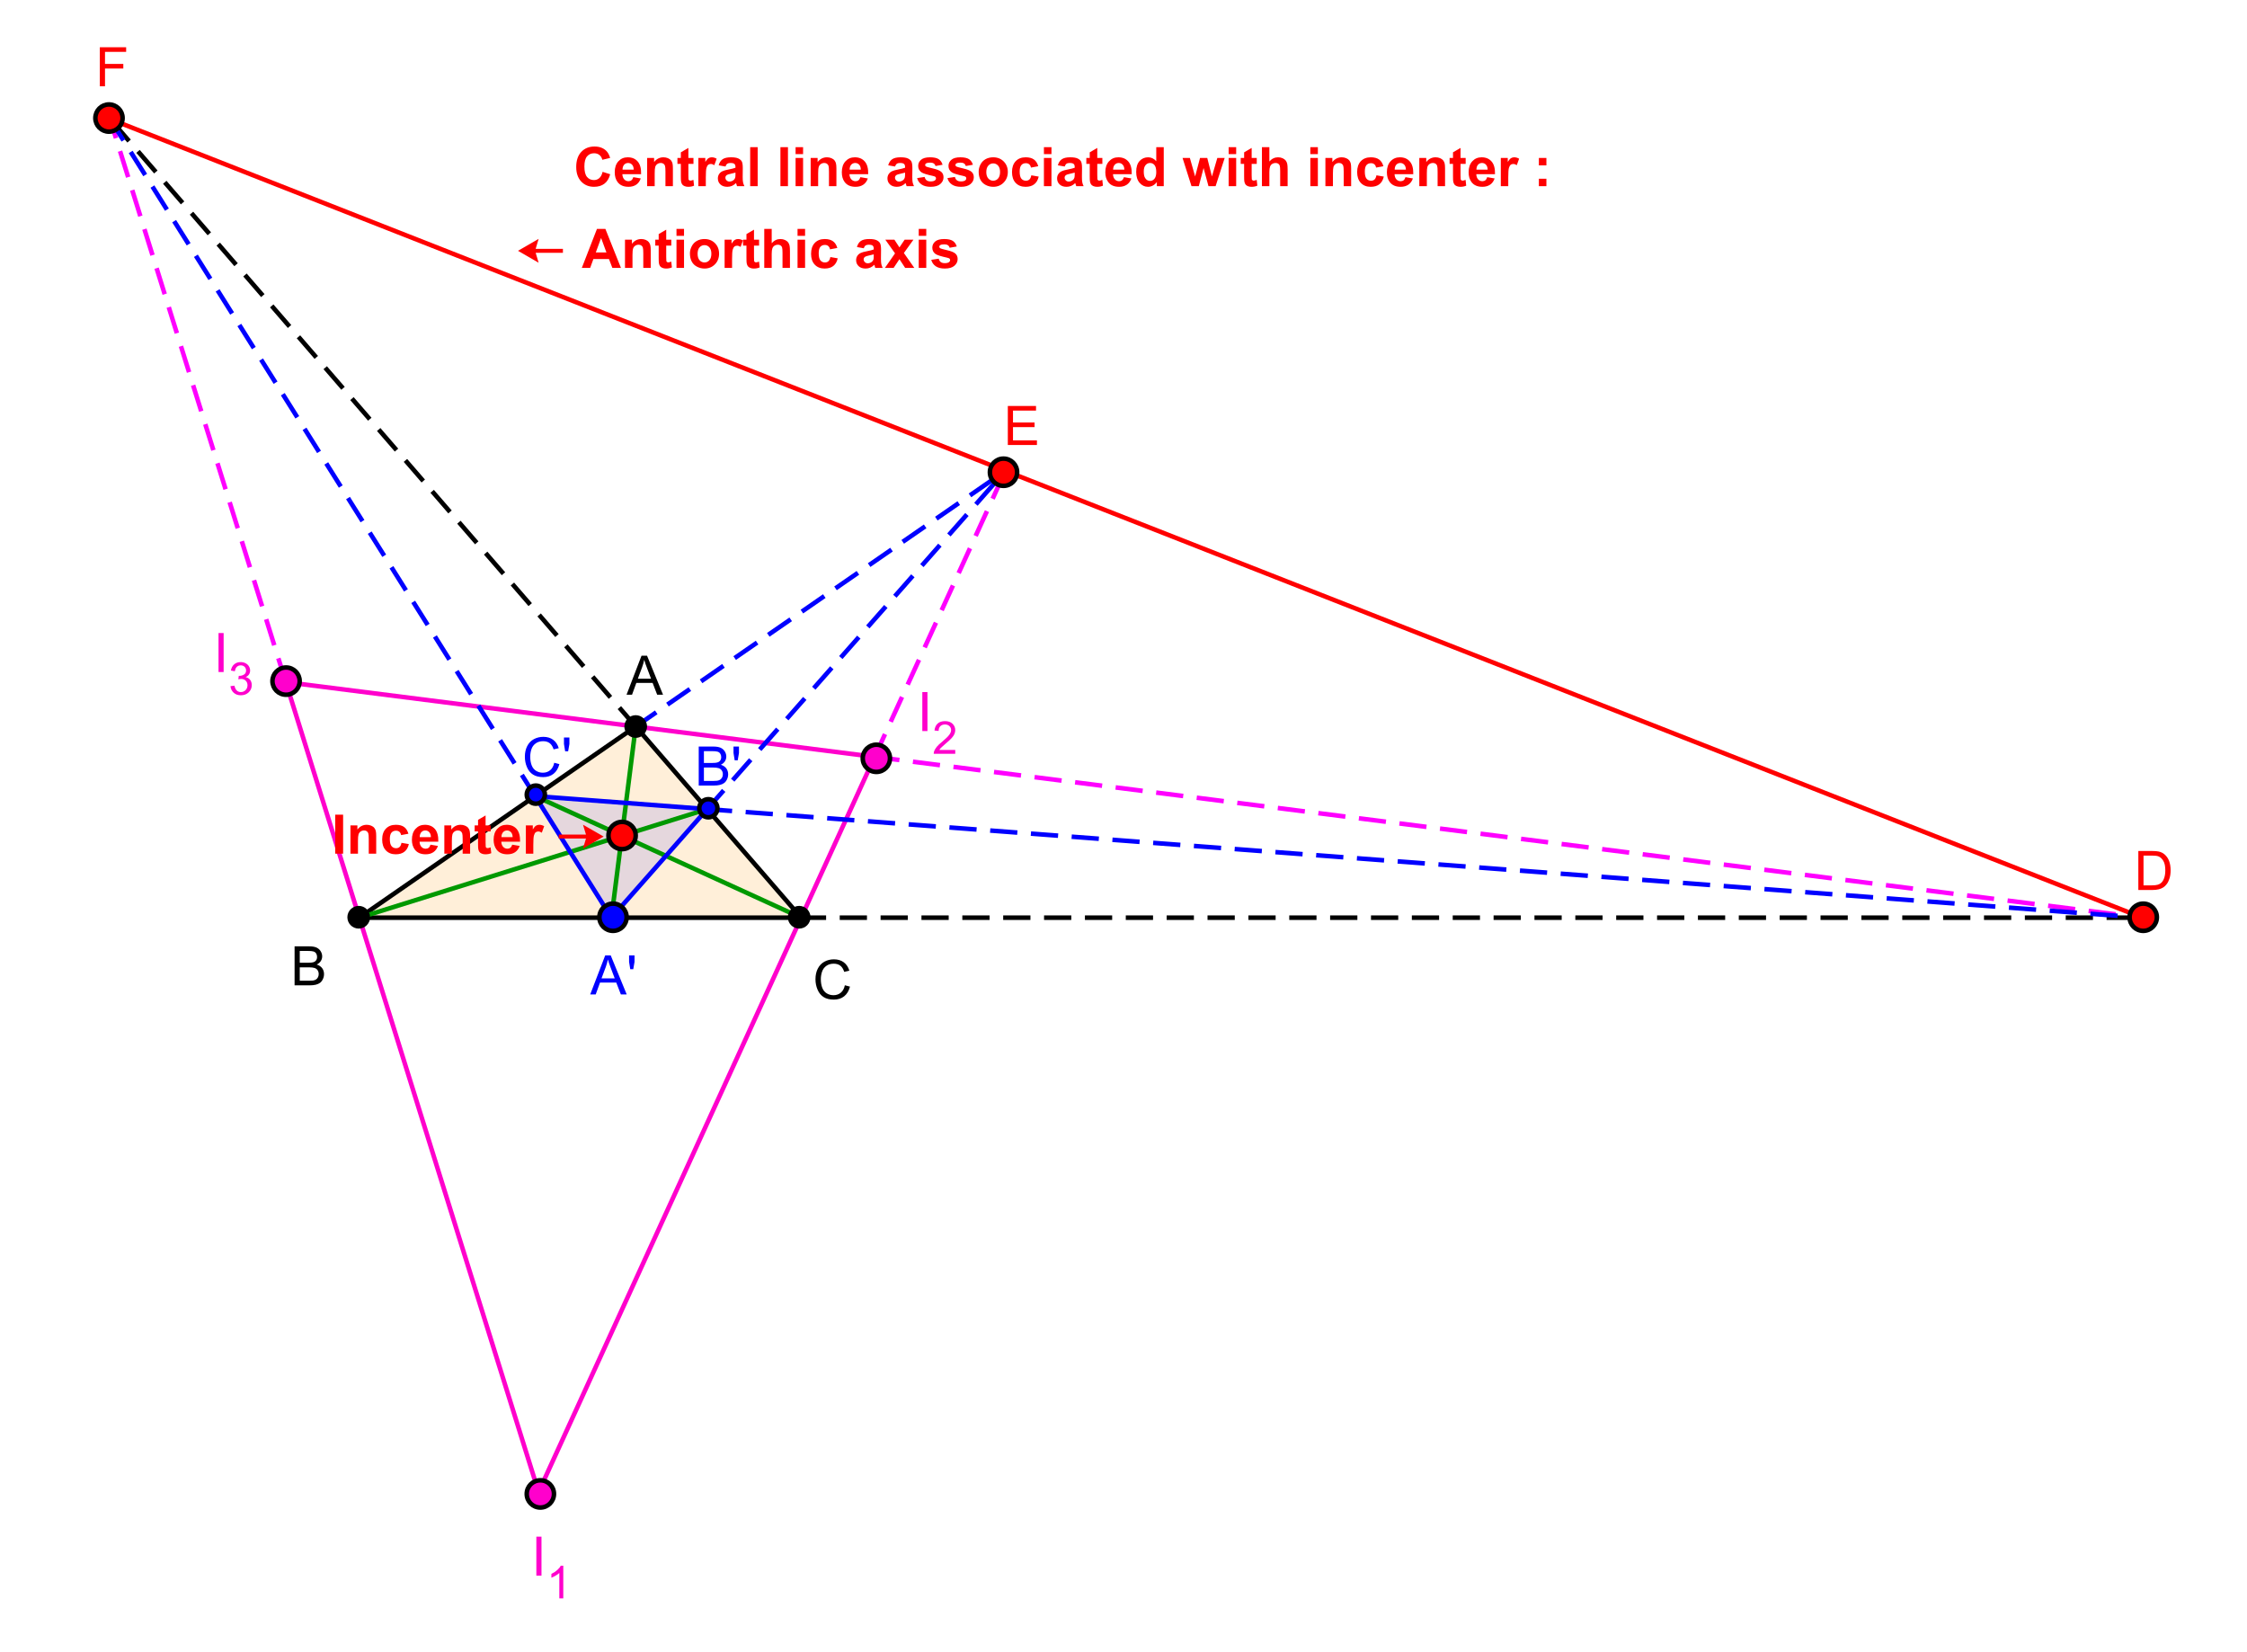 <?xml version="1.0" encoding="ISO-8859-1" standalone="no"?>

<svg 
     version="1.1"
     baseProfile="full"
     xmlns="http://www.w3.org/2000/svg"
     xmlns:xlink="http://www.w3.org/1999/xlink"
     xmlns:ev="http://www.w3.org/2001/xml-events"
     x="0px"
     y="0px"
     width="1009px"
     height="742px"
     viewBox="0 0 1009 742"
     >
<rect x="0" y="0" width="1009" height="742" fill="#333333" stroke="none"/>
<title>

</title>
<desc>
<Title></Title>
<Creator>FreeHEP Graphics2D Driver</Creator>
<Producer>geogebra.d.W Revision: 1.11 </Producer>
<Source></Source>
<Date>Monday, 1 January 2007 02:00:23 o'clock AFT</Date>
</desc>
<g stroke-linejoin="miter" stroke-dashoffset="0" stroke-dasharray="none" stroke-width="1" stroke-miterlimit="10.000" stroke-linecap="square">
<g transform="matrix(2.039, 0, 0, 2.039, 0, 0)">
<clipPath id="clip1">
  <path d="M 0 0 L 0 364.00 L 495.00 364.00 L 495.00 0 z"/>
</clipPath>
<g clip-path="url(#clip1)">
<g fill-opacity="1" fill-rule="nonzero;" stroke="none" fill="#ffffff">
  <path d="M 0 0 L 495.00 0 L 495.00 364.00 L 0 364.00 L 0 0 z"/>
</g> <!-- drawing style -->
</g> <!-- clip1 -->
</g> <!-- transform -->
<g id="misc">
</g><!-- misc -->
<g id="layer0">
<g transform="matrix(2.039, 0, 0, 2.039, 0, 0)">
<clipPath id="clip2">
  <path d="M 0 0 L 0 364.00 L 495.00 364.00 L 495.00 0 z"/>
</clipPath>
<g clip-path="url(#clip2)">
<g fill-opacity=".149" fill-rule="nonzero;" stroke="none" fill="#ff9900">
  <path d="M 140.00 160.00 L 79.129 202.10 L 176.43 202.10 z"/>
</g> <!-- drawing style -->
</g> <!-- clip2 -->
</g> <!-- transform -->
<g transform="matrix(2.039, 0, 0, 2.039, 0, 0)">
<clipPath id="clip3">
  <path d="M 0 0 L 0 364.00 L 495.00 364.00 L 495.00 0 z"/>
</clipPath>
<g clip-path="url(#clip3)">
<g fill-opacity=".102" fill-rule="nonzero;" stroke="none" fill="#0000ff">
  <path d="M 134.66 202.10 L 155.74 178.19 L 117.85 175.32 z"/>
</g> <!-- drawing style -->
</g> <!-- clip3 -->
</g> <!-- transform -->
<g transform="matrix(2.039, 0, 0, 2.039, 0, 0)">
<clipPath id="clip4">
  <path d="M 0 0 L 0 364.00 L 495.00 364.00 L 495.00 0 z"/>
</clipPath>
<g clip-path="url(#clip4)">
<g stroke-linejoin="round" stroke-linecap="round" fill="none" stroke-opacity="1" stroke="#000000">
  <path d="M 176.43 202.10 L 140.00 160.00"/>
</g> <!-- drawing style -->
</g> <!-- clip4 -->
</g> <!-- transform -->
<g transform="matrix(2.039, 0, 0, 2.039, 0, 0)">
<clipPath id="clip5">
  <path d="M 0 0 L 0 364.00 L 495.00 364.00 L 495.00 0 z"/>
</clipPath>
<g clip-path="url(#clip5)">
<g stroke-linejoin="round" stroke-linecap="round" fill="none" stroke-opacity="1" stroke="#000000">
  <path d="M 79.129 202.10 L 176.43 202.10"/>
</g> <!-- drawing style -->
</g> <!-- clip5 -->
</g> <!-- transform -->
<g transform="matrix(2.039, 0, 0, 2.039, 0, 0)">
<clipPath id="clip6">
  <path d="M 0 0 L 0 364.00 L 495.00 364.00 L 495.00 0 z"/>
</clipPath>
<g clip-path="url(#clip6)">
<g stroke-linejoin="round" stroke-linecap="round" fill="none" stroke-opacity="1" stroke="#000000">
  <path d="M 140.00 160.00 L 79.129 202.10"/>
</g> <!-- drawing style -->
</g> <!-- clip6 -->
</g> <!-- transform -->
<g transform="matrix(2.039, 0, 0, 2.039, 0, 0)">
<clipPath id="clip7">
  <path d="M 0 0 L 0 364.00 L 495.00 364.00 L 495.00 0 z"/>
</clipPath>
<g clip-path="url(#clip7)">
<g stroke-linejoin="round" stroke-linecap="round" fill="none" stroke-opacity="1" stroke="#ff00cc">
  <path d="M 62.938 150.22 L 118.61 328.59"/>
</g> <!-- drawing style -->
</g> <!-- clip7 -->
</g> <!-- transform -->
<g transform="matrix(2.039, 0, 0, 2.039, 0, 0)">
<clipPath id="clip8">
  <path d="M 0 0 L 0 364.00 L 495.00 364.00 L 495.00 0 z"/>
</clipPath>
<g clip-path="url(#clip8)">
<g stroke-linejoin="round" stroke-linecap="round" fill="none" stroke-opacity="1" stroke="#ff00cc">
  <path d="M 192.62 166.68 L 62.938 150.22"/>
</g> <!-- drawing style -->
</g> <!-- clip8 -->
</g> <!-- transform -->
<g transform="matrix(2.039, 0, 0, 2.039, 0, 0)">
<clipPath id="clip9">
  <path d="M 0 0 L 0 364.00 L 495.00 364.00 L 495.00 0 z"/>
</clipPath>
<g clip-path="url(#clip9)">
<g stroke-linejoin="round" stroke-linecap="round" fill="none" stroke-opacity="1" stroke="#ff00cc">
  <path d="M 118.61 328.59 L 192.62 166.68"/>
</g> <!-- drawing style -->
</g> <!-- clip9 -->
</g> <!-- transform -->
<g transform="matrix(2.039, 0, 0, 2.039, 0, 0)">
<clipPath id="clip10">
  <path d="M 0 0 L 0 364.00 L 495.00 364.00 L 495.00 0 z"/>
</clipPath>
<g clip-path="url(#clip10)">
<g stroke-linejoin="round" stroke-linecap="round" fill="none" stroke-opacity="1" stroke="#ff0000">
  <path d="M 24.233 26.215 L 471.81 202.10"/>
</g> <!-- drawing style -->
</g> <!-- clip10 -->
</g> <!-- transform -->
<g transform="matrix(2.039, 0, 0, 2.039, 0, 0)">
<clipPath id="clip11">
  <path d="M 0 0 L 0 364.00 L 495.00 364.00 L 495.00 0 z"/>
</clipPath>
<g clip-path="url(#clip11)">
<g stroke-linejoin="round" stroke-dasharray="5,4" stroke-linecap="butt" fill="none" stroke-opacity="1" stroke="#000000">
  <path d="M 176.43 202.10 L 471.81 202.10"/>
</g> <!-- drawing style -->
</g> <!-- clip11 -->
</g> <!-- transform -->
<g transform="matrix(2.039, 0, 0, 2.039, 0, 0)">
<clipPath id="clip12">
  <path d="M 0 0 L 0 364.00 L 495.00 364.00 L 495.00 0 z"/>
</clipPath>
<g clip-path="url(#clip12)">
<g stroke-linejoin="round" stroke-dasharray="5,4" stroke-linecap="butt" fill="none" stroke-opacity="1" stroke="#ff00ff">
  <path d="M 192.62 166.68 L 471.81 202.10"/>
</g> <!-- drawing style -->
</g> <!-- clip12 -->
</g> <!-- transform -->
<g transform="matrix(2.039, 0, 0, 2.039, 0, 0)">
<clipPath id="clip13">
  <path d="M 0 0 L 0 364.00 L 495.00 364.00 L 495.00 0 z"/>
</clipPath>
<g clip-path="url(#clip13)">
<g stroke-linejoin="round" stroke-dasharray="5,4" stroke-linecap="butt" fill="none" stroke-opacity="1" stroke="#ff00ff">
  <path d="M 192.62 166.68 L 221.41 103.70"/>
</g> <!-- drawing style -->
</g> <!-- clip13 -->
</g> <!-- transform -->
<g transform="matrix(2.039, 0, 0, 2.039, 0, 0)">
<clipPath id="clip14">
  <path d="M 0 0 L 0 364.00 L 495.00 364.00 L 495.00 0 z"/>
</clipPath>
<g clip-path="url(#clip14)">
<g stroke-linejoin="round" stroke-dasharray="5,4" stroke-linecap="butt" fill="none" stroke-opacity="1" stroke="#0000ff">
  <path d="M 140.00 160.00 L 221.41 103.70"/>
</g> <!-- drawing style -->
</g> <!-- clip14 -->
</g> <!-- transform -->
<g transform="matrix(2.039, 0, 0, 2.039, 0, 0)">
<clipPath id="clip15">
  <path d="M 0 0 L 0 364.00 L 495.00 364.00 L 495.00 0 z"/>
</clipPath>
<g clip-path="url(#clip15)">
<g stroke-linejoin="round" stroke-dasharray="5,4" stroke-linecap="butt" fill="none" stroke-opacity="1" stroke="#000000">
  <path d="M 140.00 160.00 L 24.233 26.215"/>
</g> <!-- drawing style -->
</g> <!-- clip15 -->
</g> <!-- transform -->
<g transform="matrix(2.039, 0, 0, 2.039, 0, 0)">
<clipPath id="clip16">
  <path d="M 0 0 L 0 364.00 L 495.00 364.00 L 495.00 0 z"/>
</clipPath>
<g clip-path="url(#clip16)">
<g stroke-linejoin="round" stroke-dasharray="5,4" stroke-linecap="butt" fill="none" stroke-opacity="1" stroke="#ff00ff">
  <path d="M 62.938 150.22 L 24.233 26.215"/>
</g> <!-- drawing style -->
</g> <!-- clip16 -->
</g> <!-- transform -->
<g transform="matrix(2.039, 0, 0, 2.039, 0, 0)">
<clipPath id="clip17">
  <path d="M 0 0 L 0 364.00 L 495.00 364.00 L 495.00 0 z"/>
</clipPath>
<g clip-path="url(#clip17)">
<g stroke-linejoin="round" stroke-linecap="round" fill="none" stroke-opacity="1" stroke="#009900">
  <path d="M 140.00 160.00 L 134.66 202.10"/>
</g> <!-- drawing style -->
</g> <!-- clip17 -->
</g> <!-- transform -->
<g transform="matrix(2.039, 0, 0, 2.039, 0, 0)">
<clipPath id="clip18">
  <path d="M 0 0 L 0 364.00 L 495.00 364.00 L 495.00 0 z"/>
</clipPath>
<g clip-path="url(#clip18)">
<g stroke-linejoin="round" stroke-linecap="round" fill="none" stroke-opacity="1" stroke="#009900">
  <path d="M 79.129 202.10 L 155.74 178.19"/>
</g> <!-- drawing style -->
</g> <!-- clip18 -->
</g> <!-- transform -->
<g transform="matrix(2.039, 0, 0, 2.039, 0, 0)">
<clipPath id="clip19">
  <path d="M 0 0 L 0 364.00 L 495.00 364.00 L 495.00 0 z"/>
</clipPath>
<g clip-path="url(#clip19)">
<g stroke-linejoin="round" stroke-linecap="round" fill="none" stroke-opacity="1" stroke="#009900">
  <path d="M 176.43 202.10 L 117.85 175.32"/>
</g> <!-- drawing style -->
</g> <!-- clip19 -->
</g> <!-- transform -->
<g transform="matrix(2.039, 0, 0, 2.039, 0, 0)">
<clipPath id="clip20">
  <path d="M 0 0 L 0 364.00 L 495.00 364.00 L 495.00 0 z"/>
</clipPath>
<g clip-path="url(#clip20)">
<g stroke-linejoin="round" stroke-linecap="round" fill="none" stroke-opacity="1" stroke="#0000ff">
  <path d="M 117.85 175.32 L 134.66 202.10"/>
</g> <!-- drawing style -->
</g> <!-- clip20 -->
</g> <!-- transform -->
<g transform="matrix(2.039, 0, 0, 2.039, 0, 0)">
<clipPath id="clip21">
  <path d="M 0 0 L 0 364.00 L 495.00 364.00 L 495.00 0 z"/>
</clipPath>
<g clip-path="url(#clip21)">
<g stroke-linejoin="round" stroke-linecap="round" fill="none" stroke-opacity="1" stroke="#0000ff">
  <path d="M 155.74 178.19 L 117.85 175.32"/>
</g> <!-- drawing style -->
</g> <!-- clip21 -->
</g> <!-- transform -->
<g transform="matrix(2.039, 0, 0, 2.039, 0, 0)">
<clipPath id="clip22">
  <path d="M 0 0 L 0 364.00 L 495.00 364.00 L 495.00 0 z"/>
</clipPath>
<g clip-path="url(#clip22)">
<g stroke-linejoin="round" stroke-linecap="round" fill="none" stroke-opacity="1" stroke="#0000ff">
  <path d="M 134.66 202.10 L 155.74 178.19"/>
</g> <!-- drawing style -->
</g> <!-- clip22 -->
</g> <!-- transform -->
<g transform="matrix(2.039, 0, 0, 2.039, 0, 0)">
<clipPath id="clip23">
  <path d="M 0 0 L 0 364.00 L 495.00 364.00 L 495.00 0 z"/>
</clipPath>
<g clip-path="url(#clip23)">
<g stroke-linejoin="round" stroke-dasharray="5,4" stroke-linecap="butt" fill="none" stroke-opacity="1" stroke="#0000ff">
  <path d="M 155.74 178.19 L 221.41 103.70"/>
</g> <!-- drawing style -->
</g> <!-- clip23 -->
</g> <!-- transform -->
<g transform="matrix(2.039, 0, 0, 2.039, 0, 0)">
<clipPath id="clip24">
  <path d="M 0 0 L 0 364.00 L 495.00 364.00 L 495.00 0 z"/>
</clipPath>
<g clip-path="url(#clip24)">
<g stroke-linejoin="round" stroke-dasharray="5,4" stroke-linecap="butt" fill="none" stroke-opacity="1" stroke="#0000ff">
  <path d="M 155.74 178.19 L 471.81 202.10"/>
</g> <!-- drawing style -->
</g> <!-- clip24 -->
</g> <!-- transform -->
<g transform="matrix(2.039, 0, 0, 2.039, 0, 0)">
<clipPath id="clip25">
  <path d="M 0 0 L 0 364.00 L 495.00 364.00 L 495.00 0 z"/>
</clipPath>
<g clip-path="url(#clip25)">
<g stroke-linejoin="round" stroke-dasharray="5,4" stroke-linecap="butt" fill="none" stroke-opacity="1" stroke="#0000ff">
  <path d="M 117.85 175.32 L 24.233 26.215"/>
</g> <!-- drawing style -->
</g> <!-- clip25 -->
</g> <!-- transform -->
<g transform="matrix(2.039, 0, 0, 2.039, 0, 0)">
<clipPath id="clip26">
  <path d="M 0 0 L 0 364.00 L 495.00 364.00 L 495.00 0 z"/>
</clipPath>
<g clip-path="url(#clip26)">
<g fill-opacity="1" fill-rule="nonzero;" stroke="none" fill="#000000">
  <path d="M 142.00 160.00 C 142.00 161.10 141.10 162.00 140.00 162.00 C 138.90 162.00 138.00 161.10 138.00 160.00 C 138.00 158.90 138.90 158.00 140.00 158.00 C 141.10 158.00 142.00 158.90 142.00 160.00 z"/>
</g> <!-- drawing style -->
</g> <!-- clip26 -->
</g> <!-- transform -->
<g transform="matrix(2.039, 0, 0, 2.039, 0, 0)">
<clipPath id="clip27">
  <path d="M 0 0 L 0 364.00 L 495.00 364.00 L 495.00 0 z"/>
</clipPath>
<g clip-path="url(#clip27)">
<g stroke-linejoin="round" stroke-linecap="round" fill="none" stroke-opacity="1" stroke="#000000">
  <path d="M 142.00 160.00 C 142.00 161.10 141.10 162.00 140.00 162.00 C 138.90 162.00 138.00 161.10 138.00 160.00 C 138.00 158.90 138.90 158.00 140.00 158.00 C 141.10 158.00 142.00 158.90 142.00 160.00 z"/>
</g> <!-- drawing style -->
</g> <!-- clip27 -->
</g> <!-- transform -->
<g transform="matrix(2.039, 0, 0, 2.039, 0, 0)">
<clipPath id="clip28">
  <path d="M 0 0 L 0 364.00 L 495.00 364.00 L 495.00 0 z"/>
</clipPath>
<g clip-path="url(#clip28)">
<g fill-opacity="1" fill-rule="nonzero;" stroke="none" fill="#000000">
  <path d="M 137.98 153.00 L 141.28 144.41 L 142.50 144.41 L 146.02 153.00 L 144.73 153.00 L 143.72 150.39 L 140.14 150.39 L 139.19 153.00 L 137.98 153.00 z M 140.47 149.47 L 143.38 149.47 L 142.48 147.09 Q 142.06 146.02 141.88 145.31 Q 141.70 146.14 141.41 146.95 L 140.47 149.47 z"/>
</g> <!-- drawing style -->
</g> <!-- clip28 -->
</g> <!-- transform -->
<g transform="matrix(2.039, 0, 0, 2.039, 0, 0)">
<clipPath id="clip29">
  <path d="M 0 0 L 0 364.00 L 495.00 364.00 L 495.00 0 z"/>
</clipPath>
<g clip-path="url(#clip29)">
<g fill-opacity="1" fill-rule="nonzero;" stroke="none" fill="#000000">
  <path d="M 81.000 202.00 C 81.000 203.10 80.105 204.00 79.000 204.00 C 77.895 204.00 77.000 203.10 77.000 202.00 C 77.000 200.90 77.895 200.00 79.000 200.00 C 80.105 200.00 81.000 200.90 81.000 202.00 z"/>
</g> <!-- drawing style -->
</g> <!-- clip29 -->
</g> <!-- transform -->
<g transform="matrix(2.039, 0, 0, 2.039, 0, 0)">
<clipPath id="clip30">
  <path d="M 0 0 L 0 364.00 L 495.00 364.00 L 495.00 0 z"/>
</clipPath>
<g clip-path="url(#clip30)">
<g stroke-linejoin="round" stroke-linecap="round" fill="none" stroke-opacity="1" stroke="#000000">
  <path d="M 81.000 202.00 C 81.000 203.10 80.105 204.00 79.000 204.00 C 77.895 204.00 77.000 203.10 77.000 202.00 C 77.000 200.90 77.895 200.00 79.000 200.00 C 80.105 200.00 81.000 200.90 81.000 202.00 z"/>
</g> <!-- drawing style -->
</g> <!-- clip30 -->
</g> <!-- transform -->
<g transform="matrix(2.039, 0, 0, 2.039, 0, 0)">
<clipPath id="clip31">
  <path d="M 0 0 L 0 364.00 L 495.00 364.00 L 495.00 0 z"/>
</clipPath>
<g clip-path="url(#clip31)">
<g fill-opacity="1" fill-rule="nonzero;" stroke="none" fill="#000000">
  <path d="M 64.875 217.00 L 64.875 208.41 L 68.109 208.41 Q 69.094 208.41 69.688 208.67 Q 70.281 208.94 70.617 209.48 Q 70.953 210.02 70.953 210.61 Q 70.953 211.16 70.656 211.64 Q 70.359 212.12 69.750 212.42 Q 70.531 212.66 70.945 213.21 Q 71.359 213.77 71.359 214.52 Q 71.359 215.11 71.109 215.63 Q 70.859 216.16 70.484 216.44 Q 70.109 216.72 69.539 216.86 Q 68.969 217.00 68.156 217.00 L 64.875 217.00 z M 66.016 212.02 L 67.875 212.02 Q 68.625 212.02 68.953 211.92 Q 69.391 211.80 69.609 211.49 Q 69.828 211.19 69.828 210.73 Q 69.828 210.31 69.625 209.98 Q 69.422 209.66 69.039 209.54 Q 68.656 209.42 67.734 209.42 L 66.016 209.42 L 66.016 212.02 z M 66.016 215.98 L 68.156 215.98 Q 68.703 215.98 68.922 215.94 Q 69.328 215.88 69.586 215.71 Q 69.844 215.55 70.016 215.23 Q 70.188 214.92 70.188 214.52 Q 70.188 214.03 69.945 213.67 Q 69.703 213.31 69.266 213.17 Q 68.828 213.03 68.000 213.03 L 66.016 213.03 L 66.016 215.98 z"/>
</g> <!-- drawing style -->
</g> <!-- clip31 -->
</g> <!-- transform -->
<g transform="matrix(2.039, 0, 0, 2.039, 0, 0)">
<clipPath id="clip32">
  <path d="M 0 0 L 0 364.00 L 495.00 364.00 L 495.00 0 z"/>
</clipPath>
<g clip-path="url(#clip32)">
<g fill-opacity="1" fill-rule="nonzero;" stroke="none" fill="#000000">
  <path d="M 178.00 202.00 C 178.00 203.10 177.10 204.00 176.00 204.00 C 174.90 204.00 174.00 203.10 174.00 202.00 C 174.00 200.90 174.90 200.00 176.00 200.00 C 177.10 200.00 178.00 200.90 178.00 202.00 z"/>
</g> <!-- drawing style -->
</g> <!-- clip32 -->
</g> <!-- transform -->
<g transform="matrix(2.039, 0, 0, 2.039, 0, 0)">
<clipPath id="clip33">
  <path d="M 0 0 L 0 364.00 L 495.00 364.00 L 495.00 0 z"/>
</clipPath>
<g clip-path="url(#clip33)">
<g stroke-linejoin="round" stroke-linecap="round" fill="none" stroke-opacity="1" stroke="#000000">
  <path d="M 178.00 202.00 C 178.00 203.10 177.10 204.00 176.00 204.00 C 174.90 204.00 174.00 203.10 174.00 202.00 C 174.00 200.90 174.90 200.00 176.00 200.00 C 177.10 200.00 178.00 200.90 178.00 202.00 z"/>
</g> <!-- drawing style -->
</g> <!-- clip33 -->
</g> <!-- transform -->
<g transform="matrix(2.039, 0, 0, 2.039, 0, 0)">
<clipPath id="clip34">
  <path d="M 0 0 L 0 364.00 L 495.00 364.00 L 495.00 0 z"/>
</clipPath>
<g clip-path="url(#clip34)">
<g fill-opacity="1" fill-rule="nonzero;" stroke="none" fill="#000000">
  <path d="M 186.06 216.98 L 187.19 217.28 Q 186.83 218.67 185.91 219.41 Q 184.98 220.14 183.64 220.14 Q 182.25 220.14 181.38 219.58 Q 180.50 219.02 180.05 217.95 Q 179.59 216.88 179.59 215.64 Q 179.59 214.30 180.11 213.30 Q 180.62 212.30 181.57 211.78 Q 182.52 211.27 183.66 211.27 Q 184.94 211.27 185.82 211.92 Q 186.70 212.58 187.05 213.77 L 185.92 214.03 Q 185.62 213.09 185.05 212.66 Q 184.48 212.23 183.62 212.23 Q 182.64 212.23 181.98 212.71 Q 181.31 213.19 181.04 213.98 Q 180.77 214.78 180.77 215.64 Q 180.77 216.73 181.09 217.55 Q 181.41 218.36 182.08 218.77 Q 182.75 219.17 183.55 219.17 Q 184.50 219.17 185.16 218.62 Q 185.83 218.08 186.06 216.98 z"/>
</g> <!-- drawing style -->
</g> <!-- clip34 -->
</g> <!-- transform -->
<g transform="matrix(2.039, 0, 0, 2.039, 0, 0)">
<clipPath id="clip35">
  <path d="M 0 0 L 0 364.00 L 495.00 364.00 L 495.00 0 z"/>
</clipPath>
<g clip-path="url(#clip35)">
<g fill-opacity="1" fill-rule="nonzero;" stroke="none" fill="#ff00cc">
  <path d="M 66.000 150.00 C 66.000 151.66 64.657 153.00 63.000 153.00 C 61.343 153.00 60.000 151.66 60.000 150.00 C 60.000 148.34 61.343 147.00 63.000 147.00 C 64.657 147.00 66.000 148.34 66.000 150.00 z"/>
</g> <!-- drawing style -->
</g> <!-- clip35 -->
</g> <!-- transform -->
<g transform="matrix(2.039, 0, 0, 2.039, 0, 0)">
<clipPath id="clip36">
  <path d="M 0 0 L 0 364.00 L 495.00 364.00 L 495.00 0 z"/>
</clipPath>
<g clip-path="url(#clip36)">
<g stroke-linejoin="round" stroke-linecap="round" fill="none" stroke-opacity="1" stroke="#000000">
  <path d="M 66.000 150.00 C 66.000 151.66 64.657 153.00 63.000 153.00 C 61.343 153.00 60.000 151.66 60.000 150.00 C 60.000 148.34 61.343 147.00 63.000 147.00 C 64.657 147.00 66.000 148.34 66.000 150.00 z"/>
</g> <!-- drawing style -->
</g> <!-- clip36 -->
</g> <!-- transform -->
<g transform="matrix(2.039, 0, 0, 2.039, 0, 0)">
<clipPath id="clip37">
  <path d="M 0 0 L 0 364.00 L 495.00 364.00 L 495.00 0 z"/>
</clipPath>
<g clip-path="url(#clip37)">
<g fill-opacity="1" fill-rule="nonzero;" stroke="none" fill="#ff00cc">
  <path d="M 48.125 148.00 L 48.125 139.41 L 49.250 139.41 L 49.250 148.00 L 48.125 148.00 z"/>
</g> <!-- drawing style -->
</g> <!-- clip37 -->
</g> <!-- transform -->
<g transform="matrix(2.039, 0, 0, 2.039, 0, 0)">
<clipPath id="clip38">
  <path d="M 0 0 L 0 364.00 L 495.00 364.00 L 495.00 0 z"/>
</clipPath>
<g clip-path="url(#clip38)">
<g fill-opacity="1" fill-rule="nonzero;" stroke="none" fill="#ff00cc">
  <path d="M 50.756 151.11 L 51.631 151.00 Q 51.787 151.73 52.146 152.07 Q 52.506 152.41 53.037 152.41 Q 53.662 152.41 54.084 151.98 Q 54.506 151.55 54.506 150.91 Q 54.506 150.30 54.115 149.91 Q 53.725 149.52 53.115 149.52 Q 52.865 149.52 52.490 149.61 L 52.584 148.84 Q 52.678 148.84 52.725 148.84 Q 53.287 148.84 53.740 148.55 Q 54.193 148.27 54.193 147.66 Q 54.193 147.17 53.865 146.85 Q 53.537 146.53 53.021 146.53 Q 52.506 146.53 52.162 146.85 Q 51.818 147.17 51.725 147.83 L 50.850 147.67 Q 51.006 146.78 51.576 146.30 Q 52.146 145.81 52.990 145.81 Q 53.584 145.81 54.076 146.06 Q 54.568 146.31 54.826 146.75 Q 55.084 147.19 55.084 147.67 Q 55.084 148.14 54.842 148.52 Q 54.600 148.89 54.100 149.12 Q 54.740 149.27 55.092 149.73 Q 55.443 150.19 55.443 150.89 Q 55.443 151.83 54.756 152.48 Q 54.068 153.12 53.037 153.12 Q 52.084 153.12 51.467 152.56 Q 50.850 152.00 50.756 151.11 z"/>
</g> <!-- drawing style -->
</g> <!-- clip38 -->
</g> <!-- transform -->
<g transform="matrix(2.039, 0, 0, 2.039, 0, 0)">
<clipPath id="clip39">
  <path d="M 0 0 L 0 364.00 L 495.00 364.00 L 495.00 0 z"/>
</clipPath>
<g clip-path="url(#clip39)">
<g fill-opacity="1" fill-rule="nonzero;" stroke="none" fill="#ff00cc">
  <path d="M 122.00 329.00 C 122.00 330.66 120.66 332.00 119.00 332.00 C 117.34 332.00 116.00 330.66 116.00 329.00 C 116.00 327.34 117.34 326.00 119.00 326.00 C 120.66 326.00 122.00 327.34 122.00 329.00 z"/>
</g> <!-- drawing style -->
</g> <!-- clip39 -->
</g> <!-- transform -->
<g transform="matrix(2.039, 0, 0, 2.039, 0, 0)">
<clipPath id="clip40">
  <path d="M 0 0 L 0 364.00 L 495.00 364.00 L 495.00 0 z"/>
</clipPath>
<g clip-path="url(#clip40)">
<g stroke-linejoin="round" stroke-linecap="round" fill="none" stroke-opacity="1" stroke="#000000">
  <path d="M 122.00 329.00 C 122.00 330.66 120.66 332.00 119.00 332.00 C 117.34 332.00 116.00 330.66 116.00 329.00 C 116.00 327.34 117.34 326.00 119.00 326.00 C 120.66 326.00 122.00 327.34 122.00 329.00 z"/>
</g> <!-- drawing style -->
</g> <!-- clip40 -->
</g> <!-- transform -->
<g transform="matrix(2.039, 0, 0, 2.039, 0, 0)">
<clipPath id="clip41">
  <path d="M 0 0 L 0 364.00 L 495.00 364.00 L 495.00 0 z"/>
</clipPath>
<g clip-path="url(#clip41)">
<g fill-opacity="1" fill-rule="nonzero;" stroke="none" fill="#ff00cc">
  <path d="M 118.12 347.00 L 118.12 338.41 L 119.25 338.41 L 119.25 347.00 L 118.12 347.00 z"/>
</g> <!-- drawing style -->
</g> <!-- clip41 -->
</g> <!-- transform -->
<g transform="matrix(2.039, 0, 0, 2.039, 0, 0)">
<clipPath id="clip42">
  <path d="M 0 0 L 0 364.00 L 495.00 364.00 L 495.00 0 z"/>
</clipPath>
<g clip-path="url(#clip42)">
<g fill-opacity="1" fill-rule="nonzero;" stroke="none" fill="#ff00cc">
  <path d="M 124.05 352.00 L 123.18 352.00 L 123.18 346.41 Q 122.87 346.70 122.35 347.01 Q 121.83 347.31 121.43 347.45 L 121.43 346.61 Q 122.16 346.27 122.72 345.77 Q 123.27 345.28 123.49 344.81 L 124.05 344.81 L 124.05 352.00 z"/>
</g> <!-- drawing style -->
</g> <!-- clip42 -->
</g> <!-- transform -->
<g transform="matrix(2.039, 0, 0, 2.039, 0, 0)">
<clipPath id="clip43">
  <path d="M 0 0 L 0 364.00 L 495.00 364.00 L 495.00 0 z"/>
</clipPath>
<g clip-path="url(#clip43)">
<g fill-opacity="1" fill-rule="nonzero;" stroke="none" fill="#ff00cc">
  <path d="M 196.00 167.00 C 196.00 168.66 194.66 170.00 193.00 170.00 C 191.34 170.00 190.00 168.66 190.00 167.00 C 190.00 165.34 191.34 164.00 193.00 164.00 C 194.66 164.00 196.00 165.34 196.00 167.00 z"/>
</g> <!-- drawing style -->
</g> <!-- clip43 -->
</g> <!-- transform -->
<g transform="matrix(2.039, 0, 0, 2.039, 0, 0)">
<clipPath id="clip44">
  <path d="M 0 0 L 0 364.00 L 495.00 364.00 L 495.00 0 z"/>
</clipPath>
<g clip-path="url(#clip44)">
<g stroke-linejoin="round" stroke-linecap="round" fill="none" stroke-opacity="1" stroke="#000000">
  <path d="M 196.00 167.00 C 196.00 168.66 194.66 170.00 193.00 170.00 C 191.34 170.00 190.00 168.66 190.00 167.00 C 190.00 165.34 191.34 164.00 193.00 164.00 C 194.66 164.00 196.00 165.34 196.00 167.00 z"/>
</g> <!-- drawing style -->
</g> <!-- clip44 -->
</g> <!-- transform -->
<g transform="matrix(2.039, 0, 0, 2.039, 0, 0)">
<clipPath id="clip45">
  <path d="M 0 0 L 0 364.00 L 495.00 364.00 L 495.00 0 z"/>
</clipPath>
<g clip-path="url(#clip45)">
<g fill-opacity="1" fill-rule="nonzero;" stroke="none" fill="#ff00cc">
  <path d="M 203.12 161.00 L 203.12 152.41 L 204.25 152.41 L 204.25 161.00 L 203.12 161.00 z"/>
</g> <!-- drawing style -->
</g> <!-- clip45 -->
</g> <!-- transform -->
<g transform="matrix(2.039, 0, 0, 2.039, 0, 0)">
<clipPath id="clip46">
  <path d="M 0 0 L 0 364.00 L 495.00 364.00 L 495.00 0 z"/>
</clipPath>
<g clip-path="url(#clip46)">
<g fill-opacity="1" fill-rule="nonzero;" stroke="none" fill="#ff00cc">
  <path d="M 210.37 165.16 L 210.37 166.00 L 205.63 166.00 Q 205.63 165.69 205.74 165.39 Q 205.93 164.91 206.32 164.44 Q 206.71 163.97 207.47 163.36 Q 208.63 162.39 209.04 161.84 Q 209.46 161.28 209.46 160.78 Q 209.46 160.25 209.08 159.90 Q 208.71 159.55 208.12 159.55 Q 207.47 159.55 207.09 159.92 Q 206.71 160.30 206.71 160.97 L 205.80 160.88 Q 205.90 159.88 206.50 159.34 Q 207.10 158.81 208.13 158.81 Q 209.16 158.81 209.76 159.38 Q 210.37 159.95 210.37 160.80 Q 210.37 161.23 210.19 161.65 Q 210.01 162.06 209.60 162.52 Q 209.19 162.98 208.24 163.78 Q 207.46 164.44 207.23 164.68 Q 207.01 164.92 206.87 165.16 L 210.37 165.16 z"/>
</g> <!-- drawing style -->
</g> <!-- clip46 -->
</g> <!-- transform -->
<g transform="matrix(2.039, 0, 0, 2.039, 0, 0)">
<clipPath id="clip47">
  <path d="M 0 0 L 0 364.00 L 495.00 364.00 L 495.00 0 z"/>
</clipPath>
<g clip-path="url(#clip47)">
<g fill-opacity="1" fill-rule="nonzero;" stroke="none" fill="#ff0000">
  <path d="M 475.00 202.00 C 475.00 203.66 473.66 205.00 472.00 205.00 C 470.34 205.00 469.00 203.66 469.00 202.00 C 469.00 200.34 470.34 199.00 472.00 199.00 C 473.66 199.00 475.00 200.34 475.00 202.00 z"/>
</g> <!-- drawing style -->
</g> <!-- clip47 -->
</g> <!-- transform -->
<g transform="matrix(2.039, 0, 0, 2.039, 0, 0)">
<clipPath id="clip48">
  <path d="M 0 0 L 0 364.00 L 495.00 364.00 L 495.00 0 z"/>
</clipPath>
<g clip-path="url(#clip48)">
<g stroke-linejoin="round" stroke-linecap="round" fill="none" stroke-opacity="1" stroke="#000000">
  <path d="M 475.00 202.00 C 475.00 203.66 473.66 205.00 472.00 205.00 C 470.34 205.00 469.00 203.66 469.00 202.00 C 469.00 200.34 470.34 199.00 472.00 199.00 C 473.66 199.00 475.00 200.34 475.00 202.00 z"/>
</g> <!-- drawing style -->
</g> <!-- clip48 -->
</g> <!-- transform -->
<g transform="matrix(2.039, 0, 0, 2.039, 0, 0)">
<clipPath id="clip49">
  <path d="M 0 0 L 0 364.00 L 495.00 364.00 L 495.00 0 z"/>
</clipPath>
<g clip-path="url(#clip49)">
<g fill-opacity="1" fill-rule="nonzero;" stroke="none" fill="#ff0000">
  <path d="M 470.92 196.00 L 470.92 187.41 L 473.89 187.41 Q 474.89 187.41 475.42 187.53 Q 476.16 187.70 476.67 188.14 Q 477.36 188.72 477.70 189.62 Q 478.03 190.52 478.03 191.66 Q 478.03 192.64 477.80 193.39 Q 477.58 194.14 477.22 194.64 Q 476.86 195.14 476.43 195.42 Q 476.00 195.70 475.41 195.85 Q 474.81 196.00 474.03 196.00 L 470.92 196.00 z M 472.06 194.98 L 473.89 194.98 Q 474.75 194.98 475.23 194.83 Q 475.72 194.67 476.00 194.38 Q 476.41 193.98 476.63 193.30 Q 476.86 192.61 476.86 191.64 Q 476.86 190.30 476.41 189.57 Q 475.97 188.84 475.34 188.59 Q 474.88 188.42 473.88 188.42 L 472.06 188.42 L 472.06 194.98 z"/>
</g> <!-- drawing style -->
</g> <!-- clip49 -->
</g> <!-- transform -->
<g transform="matrix(2.039, 0, 0, 2.039, 0, 0)">
<clipPath id="clip50">
  <path d="M 0 0 L 0 364.00 L 495.00 364.00 L 495.00 0 z"/>
</clipPath>
<g clip-path="url(#clip50)">
<g fill-opacity="1" fill-rule="nonzero;" stroke="none" fill="#ff0000">
  <path d="M 224.00 104.00 C 224.00 105.66 222.66 107.00 221.00 107.00 C 219.34 107.00 218.00 105.66 218.00 104.00 C 218.00 102.34 219.34 101.00 221.00 101.00 C 222.66 101.00 224.00 102.34 224.00 104.00 z"/>
</g> <!-- drawing style -->
</g> <!-- clip50 -->
</g> <!-- transform -->
<g transform="matrix(2.039, 0, 0, 2.039, 0, 0)">
<clipPath id="clip51">
  <path d="M 0 0 L 0 364.00 L 495.00 364.00 L 495.00 0 z"/>
</clipPath>
<g clip-path="url(#clip51)">
<g stroke-linejoin="round" stroke-linecap="round" fill="none" stroke-opacity="1" stroke="#000000">
  <path d="M 224.00 104.00 C 224.00 105.66 222.66 107.00 221.00 107.00 C 219.34 107.00 218.00 105.66 218.00 104.00 C 218.00 102.34 219.34 101.00 221.00 101.00 C 222.66 101.00 224.00 102.34 224.00 104.00 z"/>
</g> <!-- drawing style -->
</g> <!-- clip51 -->
</g> <!-- transform -->
<g transform="matrix(2.039, 0, 0, 2.039, 0, 0)">
<clipPath id="clip52">
  <path d="M 0 0 L 0 364.00 L 495.00 364.00 L 495.00 0 z"/>
</clipPath>
<g clip-path="url(#clip52)">
<g fill-opacity="1" fill-rule="nonzero;" stroke="none" fill="#ff0000">
  <path d="M 221.95 98.000 L 221.95 89.406 L 228.16 89.406 L 228.16 90.422 L 223.09 90.422 L 223.09 93.047 L 227.84 93.047 L 227.84 94.062 L 223.09 94.062 L 223.09 96.984 L 228.36 96.984 L 228.36 98.000 L 221.95 98.000 z"/>
</g> <!-- drawing style -->
</g> <!-- clip52 -->
</g> <!-- transform -->
<g transform="matrix(2.039, 0, 0, 2.039, 0, 0)">
<clipPath id="clip53">
  <path d="M 0 0 L 0 364.00 L 495.00 364.00 L 495.00 0 z"/>
</clipPath>
<g clip-path="url(#clip53)">
<g fill-opacity="1" fill-rule="nonzero;" stroke="none" fill="#ff0000">
  <path d="M 27.000 26.000 C 27.000 27.657 25.657 29.000 24.000 29.000 C 22.343 29.000 21.000 27.657 21.000 26.000 C 21.000 24.343 22.343 23.000 24.000 23.000 C 25.657 23.000 27.000 24.343 27.000 26.000 z"/>
</g> <!-- drawing style -->
</g> <!-- clip53 -->
</g> <!-- transform -->
<g transform="matrix(2.039, 0, 0, 2.039, 0, 0)">
<clipPath id="clip54">
  <path d="M 0 0 L 0 364.00 L 495.00 364.00 L 495.00 0 z"/>
</clipPath>
<g clip-path="url(#clip54)">
<g stroke-linejoin="round" stroke-linecap="round" fill="none" stroke-opacity="1" stroke="#000000">
  <path d="M 27.000 26.000 C 27.000 27.657 25.657 29.000 24.000 29.000 C 22.343 29.000 21.000 27.657 21.000 26.000 C 21.000 24.343 22.343 23.000 24.000 23.000 C 25.657 23.000 27.000 24.343 27.000 26.000 z"/>
</g> <!-- drawing style -->
</g> <!-- clip54 -->
</g> <!-- transform -->
<g transform="matrix(2.039, 0, 0, 2.039, 0, 0)">
<clipPath id="clip55">
  <path d="M 0 0 L 0 364.00 L 495.00 364.00 L 495.00 0 z"/>
</clipPath>
<g clip-path="url(#clip55)">
<g fill-opacity="1" fill-rule="nonzero;" stroke="none" fill="#ff0000">
  <path d="M 21.984 19.000 L 21.984 10.406 L 27.781 10.406 L 27.781 11.422 L 23.125 11.422 L 23.125 14.078 L 27.156 14.078 L 27.156 15.094 L 23.125 15.094 L 23.125 19.000 L 21.984 19.000 z"/>
</g> <!-- drawing style -->
</g> <!-- clip55 -->
</g> <!-- transform -->
<g transform="matrix(2.039, 0, 0, 2.039, 0, 0)">
<clipPath id="clip56">
  <path d="M 0 0 L 0 364.00 L 495.00 364.00 L 495.00 0 z"/>
</clipPath>
<g clip-path="url(#clip56)">
<g fill-opacity="1" fill-rule="nonzero;" stroke="none" fill="#ff0000">
  <path d="M 140.00 184.00 C 140.00 185.66 138.66 187.00 137.00 187.00 C 135.34 187.00 134.00 185.66 134.00 184.00 C 134.00 182.34 135.34 181.00 137.00 181.00 C 138.66 181.00 140.00 182.34 140.00 184.00 z"/>
</g> <!-- drawing style -->
</g> <!-- clip56 -->
</g> <!-- transform -->
<g transform="matrix(2.039, 0, 0, 2.039, 0, 0)">
<clipPath id="clip57">
  <path d="M 0 0 L 0 364.00 L 495.00 364.00 L 495.00 0 z"/>
</clipPath>
<g clip-path="url(#clip57)">
<g stroke-linejoin="round" stroke-linecap="round" fill="none" stroke-opacity="1" stroke="#000000">
  <path d="M 140.00 184.00 C 140.00 185.66 138.66 187.00 137.00 187.00 C 135.34 187.00 134.00 185.66 134.00 184.00 C 134.00 182.34 135.34 181.00 137.00 181.00 C 138.66 181.00 140.00 182.34 140.00 184.00 z"/>
</g> <!-- drawing style -->
</g> <!-- clip57 -->
</g> <!-- transform -->
<g transform="matrix(2.039, 0, 0, 2.039, 0, 0)">
<clipPath id="clip58">
  <path d="M 0 0 L 0 364.00 L 495.00 364.00 L 495.00 0 z"/>
</clipPath>
<g clip-path="url(#clip58)">
<g fill-opacity="1" fill-rule="nonzero;" stroke="none" fill="#0000ff">
  <path d="M 138.00 202.00 C 138.00 203.66 136.66 205.00 135.00 205.00 C 133.34 205.00 132.00 203.66 132.00 202.00 C 132.00 200.34 133.34 199.00 135.00 199.00 C 136.66 199.00 138.00 200.34 138.00 202.00 z"/>
</g> <!-- drawing style -->
</g> <!-- clip58 -->
</g> <!-- transform -->
<g transform="matrix(2.039, 0, 0, 2.039, 0, 0)">
<clipPath id="clip59">
  <path d="M 0 0 L 0 364.00 L 495.00 364.00 L 495.00 0 z"/>
</clipPath>
<g clip-path="url(#clip59)">
<g stroke-linejoin="round" stroke-linecap="round" fill="none" stroke-opacity="1" stroke="#000000">
  <path d="M 138.00 202.00 C 138.00 203.66 136.66 205.00 135.00 205.00 C 133.34 205.00 132.00 203.66 132.00 202.00 C 132.00 200.34 133.34 199.00 135.00 199.00 C 136.66 199.00 138.00 200.34 138.00 202.00 z"/>
</g> <!-- drawing style -->
</g> <!-- clip59 -->
</g> <!-- transform -->
<g transform="matrix(2.039, 0, 0, 2.039, 0, 0)">
<clipPath id="clip60">
  <path d="M 0 0 L 0 364.00 L 495.00 364.00 L 495.00 0 z"/>
</clipPath>
<g clip-path="url(#clip60)">
<g fill-opacity="1" fill-rule="nonzero;" stroke="none" fill="#0000ff">
  <path d="M 129.98 219.00 L 133.28 210.41 L 134.50 210.41 L 138.02 219.00 L 136.73 219.00 L 135.72 216.39 L 132.14 216.39 L 131.19 219.00 L 129.98 219.00 z M 132.47 215.47 L 135.38 215.47 L 134.48 213.09 Q 134.06 212.02 133.88 211.31 Q 133.70 212.14 133.41 212.95 L 132.47 215.47 z M 138.80 213.45 L 138.54 211.84 L 138.54 210.41 L 139.74 210.41 L 139.74 211.84 L 139.46 213.45 L 138.80 213.45 z"/>
</g> <!-- drawing style -->
</g> <!-- clip60 -->
</g> <!-- transform -->
<g transform="matrix(2.039, 0, 0, 2.039, 0, 0)">
<clipPath id="clip61">
  <path d="M 0 0 L 0 364.00 L 495.00 364.00 L 495.00 0 z"/>
</clipPath>
<g clip-path="url(#clip61)">
<g fill-opacity="1" fill-rule="nonzero;" stroke="none" fill="#0000ff">
  <path d="M 158.00 178.00 C 158.00 179.10 157.10 180.00 156.00 180.00 C 154.90 180.00 154.00 179.10 154.00 178.00 C 154.00 176.90 154.90 176.00 156.00 176.00 C 157.10 176.00 158.00 176.90 158.00 178.00 z"/>
</g> <!-- drawing style -->
</g> <!-- clip61 -->
</g> <!-- transform -->
<g transform="matrix(2.039, 0, 0, 2.039, 0, 0)">
<clipPath id="clip62">
  <path d="M 0 0 L 0 364.00 L 495.00 364.00 L 495.00 0 z"/>
</clipPath>
<g clip-path="url(#clip62)">
<g stroke-linejoin="round" stroke-linecap="round" fill="none" stroke-opacity="1" stroke="#000000">
  <path d="M 158.00 178.00 C 158.00 179.10 157.10 180.00 156.00 180.00 C 154.90 180.00 154.00 179.10 154.00 178.00 C 154.00 176.90 154.90 176.00 156.00 176.00 C 157.10 176.00 158.00 176.90 158.00 178.00 z"/>
</g> <!-- drawing style -->
</g> <!-- clip62 -->
</g> <!-- transform -->
<g transform="matrix(2.039, 0, 0, 2.039, 0, 0)">
<clipPath id="clip63">
  <path d="M 0 0 L 0 364.00 L 495.00 364.00 L 495.00 0 z"/>
</clipPath>
<g clip-path="url(#clip63)">
<g fill-opacity="1" fill-rule="nonzero;" stroke="none" fill="#0000ff">
  <path d="M 153.88 173.00 L 153.88 164.41 L 157.11 164.41 Q 158.09 164.41 158.69 164.67 Q 159.28 164.94 159.62 165.48 Q 159.95 166.02 159.95 166.61 Q 159.95 167.16 159.66 167.64 Q 159.36 168.12 158.75 168.42 Q 159.53 168.66 159.95 169.21 Q 160.36 169.77 160.36 170.52 Q 160.36 171.11 160.11 171.63 Q 159.86 172.16 159.48 172.44 Q 159.11 172.72 158.54 172.86 Q 157.97 173.00 157.16 173.00 L 153.88 173.00 z M 155.02 168.02 L 156.88 168.02 Q 157.62 168.02 157.95 167.92 Q 158.39 167.80 158.61 167.49 Q 158.83 167.19 158.83 166.73 Q 158.83 166.31 158.62 165.98 Q 158.42 165.66 158.04 165.54 Q 157.66 165.42 156.73 165.42 L 155.02 165.42 L 155.02 168.02 z M 155.02 171.98 L 157.16 171.98 Q 157.70 171.98 157.92 171.94 Q 158.33 171.88 158.59 171.71 Q 158.84 171.55 159.02 171.23 Q 159.19 170.92 159.19 170.52 Q 159.19 170.03 158.95 169.67 Q 158.70 169.31 158.27 169.17 Q 157.83 169.03 157.00 169.03 L 155.02 169.03 L 155.02 171.98 z M 161.80 167.45 L 161.54 165.84 L 161.54 164.41 L 162.74 164.41 L 162.74 165.84 L 162.46 167.45 L 161.80 167.45 z"/>
</g> <!-- drawing style -->
</g> <!-- clip63 -->
</g> <!-- transform -->
<g transform="matrix(2.039, 0, 0, 2.039, 0, 0)">
<clipPath id="clip64">
  <path d="M 0 0 L 0 364.00 L 495.00 364.00 L 495.00 0 z"/>
</clipPath>
<g clip-path="url(#clip64)">
<g fill-opacity="1" fill-rule="nonzero;" stroke="none" fill="#0000ff">
  <path d="M 120.00 175.00 C 120.00 176.10 119.10 177.00 118.00 177.00 C 116.90 177.00 116.00 176.10 116.00 175.00 C 116.00 173.90 116.90 173.00 118.00 173.00 C 119.10 173.00 120.00 173.90 120.00 175.00 z"/>
</g> <!-- drawing style -->
</g> <!-- clip64 -->
</g> <!-- transform -->
<g transform="matrix(2.039, 0, 0, 2.039, 0, 0)">
<clipPath id="clip65">
  <path d="M 0 0 L 0 364.00 L 495.00 364.00 L 495.00 0 z"/>
</clipPath>
<g clip-path="url(#clip65)">
<g stroke-linejoin="round" stroke-linecap="round" fill="none" stroke-opacity="1" stroke="#000000">
  <path d="M 120.00 175.00 C 120.00 176.10 119.10 177.00 118.00 177.00 C 116.90 177.00 116.00 176.10 116.00 175.00 C 116.00 173.90 116.90 173.00 118.00 173.00 C 119.10 173.00 120.00 173.90 120.00 175.00 z"/>
</g> <!-- drawing style -->
</g> <!-- clip65 -->
</g> <!-- transform -->
<g transform="matrix(2.039, 0, 0, 2.039, 0, 0)">
<clipPath id="clip66">
  <path d="M 0 0 L 0 364.00 L 495.00 364.00 L 495.00 0 z"/>
</clipPath>
<g clip-path="url(#clip66)">
<g fill-opacity="1" fill-rule="nonzero;" stroke="none" fill="#0000ff">
  <path d="M 122.06 167.98 L 123.19 168.28 Q 122.83 169.67 121.91 170.41 Q 120.98 171.14 119.64 171.14 Q 118.25 171.14 117.38 170.58 Q 116.50 170.02 116.05 168.95 Q 115.59 167.88 115.59 166.64 Q 115.59 165.30 116.11 164.30 Q 116.62 163.30 117.57 162.78 Q 118.52 162.27 119.66 162.27 Q 120.94 162.27 121.82 162.92 Q 122.70 163.58 123.05 164.77 L 121.92 165.03 Q 121.62 164.09 121.05 163.66 Q 120.48 163.23 119.62 163.23 Q 118.64 163.23 117.98 163.71 Q 117.31 164.19 117.04 164.98 Q 116.77 165.78 116.77 166.64 Q 116.77 167.73 117.09 168.55 Q 117.41 169.36 118.08 169.77 Q 118.75 170.17 119.55 170.17 Q 120.50 170.17 121.16 169.62 Q 121.83 169.08 122.06 167.98 z M 124.46 165.45 L 124.20 163.84 L 124.20 162.41 L 125.40 162.41 L 125.40 163.84 L 125.12 165.45 L 124.46 165.45 z"/>
</g> <!-- drawing style -->
</g> <!-- clip66 -->
</g> <!-- transform -->
<g transform="matrix(2.039, 0, 0, 2.039, 0, 0)">
<clipPath id="clip67">
  <path d="M 0 0 L 0 364.00 L 495.00 364.00 L 495.00 0 z"/>
</clipPath>
<g clip-path="url(#clip67)">
<g fill-opacity="1" fill-rule="nonzero;" stroke="none" fill="#ff0000">
  <path d="M 132.71 37.844 L 134.38 38.375 Q 134.01 39.781 133.10 40.461 Q 132.20 41.141 130.82 41.141 Q 129.10 41.141 128.00 39.977 Q 126.90 38.812 126.90 36.781 Q 126.90 34.641 128.01 33.453 Q 129.12 32.266 130.93 32.266 Q 132.51 32.266 133.49 33.188 Q 134.07 33.750 134.37 34.781 L 132.65 35.188 Q 132.49 34.516 132.01 34.133 Q 131.52 33.750 130.84 33.750 Q 129.88 33.750 129.29 34.430 Q 128.70 35.109 128.70 36.656 Q 128.70 38.281 129.28 38.969 Q 129.87 39.656 130.80 39.656 Q 131.49 39.656 131.99 39.219 Q 132.49 38.781 132.71 37.844 z M 139.47 39.016 L 141.11 39.297 Q 140.80 40.203 140.11 40.672 Q 139.42 41.141 138.41 41.141 Q 136.78 41.141 136.00 40.078 Q 135.38 39.234 135.38 37.938 Q 135.38 36.391 136.19 35.516 Q 137.00 34.641 138.24 34.641 Q 139.63 34.641 140.43 35.555 Q 141.24 36.469 141.19 38.359 L 137.06 38.359 Q 137.10 39.094 137.47 39.500 Q 137.85 39.906 138.42 39.906 Q 138.80 39.906 139.06 39.695 Q 139.33 39.484 139.47 39.016 z M 139.56 37.359 Q 139.55 36.641 139.20 36.266 Q 138.85 35.891 138.33 35.891 Q 137.80 35.891 137.44 36.281 Q 137.10 36.688 137.10 37.359 L 139.56 37.359 z M 148.19 41.000 L 146.55 41.000 L 146.55 37.828 Q 146.55 36.812 146.45 36.516 Q 146.35 36.219 146.11 36.055 Q 145.86 35.891 145.54 35.891 Q 145.10 35.891 144.76 36.125 Q 144.43 36.359 144.30 36.750 Q 144.18 37.141 144.18 38.188 L 144.18 41.000 L 142.52 41.000 L 142.52 34.781 L 144.05 34.781 L 144.05 35.688 Q 144.86 34.641 146.11 34.641 Q 146.64 34.641 147.10 34.836 Q 147.55 35.031 147.79 35.336 Q 148.02 35.641 148.11 36.023 Q 148.19 36.406 148.19 37.125 L 148.19 41.000 z M 152.72 34.781 L 152.72 36.094 L 151.60 36.094 L 151.60 38.594 Q 151.60 39.359 151.63 39.484 Q 151.66 39.609 151.78 39.695 Q 151.90 39.781 152.05 39.781 Q 152.29 39.781 152.71 39.609 L 152.85 40.891 Q 152.29 41.141 151.55 41.141 Q 151.12 41.141 150.76 40.992 Q 150.40 40.844 150.23 40.602 Q 150.07 40.359 149.99 39.969 Q 149.94 39.672 149.94 38.797 L 149.94 36.094 L 149.19 36.094 L 149.19 34.781 L 149.94 34.781 L 149.94 33.547 L 151.60 32.578 L 151.60 34.781 L 152.72 34.781 z M 155.44 41.000 L 153.80 41.000 L 153.80 34.781 L 155.33 34.781 L 155.33 35.656 Q 155.72 35.031 156.03 34.836 Q 156.35 34.641 156.74 34.641 Q 157.30 34.641 157.83 34.953 L 157.31 36.375 Q 156.89 36.109 156.55 36.109 Q 156.19 36.109 155.96 36.305 Q 155.72 36.500 155.58 36.992 Q 155.44 37.484 155.44 39.078 L 155.44 41.000 z M 159.77 36.672 L 158.27 36.406 Q 158.52 35.500 159.13 35.070 Q 159.75 34.641 160.97 34.641 Q 162.06 34.641 162.60 34.898 Q 163.14 35.156 163.36 35.555 Q 163.58 35.953 163.58 37.031 L 163.56 38.953 Q 163.56 39.781 163.64 40.164 Q 163.72 40.547 163.94 41.000 L 162.31 41.000 Q 162.25 40.828 162.16 40.516 Q 162.11 40.359 162.09 40.312 Q 161.67 40.734 161.20 40.938 Q 160.72 41.141 160.17 41.141 Q 159.20 41.141 158.65 40.617 Q 158.09 40.094 158.09 39.297 Q 158.09 38.766 158.35 38.359 Q 158.61 37.953 159.06 37.727 Q 159.52 37.500 160.38 37.344 Q 161.52 37.125 161.97 36.938 L 161.97 36.781 Q 161.97 36.297 161.73 36.094 Q 161.50 35.891 160.84 35.891 Q 160.41 35.891 160.16 36.062 Q 159.92 36.234 159.77 36.672 z M 161.97 38.016 Q 161.66 38.109 160.97 38.258 Q 160.28 38.406 160.06 38.547 Q 159.75 38.781 159.75 39.125 Q 159.75 39.469 160.01 39.727 Q 160.27 39.984 160.66 39.984 Q 161.11 39.984 161.52 39.688 Q 161.81 39.469 161.91 39.141 Q 161.97 38.938 161.97 38.344 L 161.97 38.016 z M 165.21 41.000 L 165.21 32.406 L 166.86 32.406 L 166.86 41.000 L 165.21 41.000 z M 171.87 41.000 L 171.87 32.406 L 173.53 32.406 L 173.53 41.000 L 171.87 41.000 z M 175.21 33.938 L 175.21 32.406 L 176.86 32.406 L 176.86 33.938 L 175.21 33.938 z M 175.21 41.000 L 175.21 34.781 L 176.86 34.781 L 176.86 41.000 L 175.21 41.000 z M 184.20 41.000 L 182.56 41.000 L 182.56 37.828 Q 182.56 36.812 182.46 36.516 Q 182.35 36.219 182.11 36.055 Q 181.87 35.891 181.54 35.891 Q 181.10 35.891 180.77 36.125 Q 180.43 36.359 180.31 36.750 Q 180.18 37.141 180.18 38.188 L 180.18 41.000 L 178.53 41.000 L 178.53 34.781 L 180.06 34.781 L 180.06 35.688 Q 180.87 34.641 182.12 34.641 Q 182.65 34.641 183.10 34.836 Q 183.56 35.031 183.79 35.336 Q 184.03 35.641 184.11 36.023 Q 184.20 36.406 184.20 37.125 L 184.20 41.000 z M 189.48 39.016 L 191.12 39.297 Q 190.81 40.203 190.12 40.672 Q 189.43 41.141 188.42 41.141 Q 186.79 41.141 186.01 40.078 Q 185.39 39.234 185.39 37.938 Q 185.39 36.391 186.20 35.516 Q 187.01 34.641 188.25 34.641 Q 189.64 34.641 190.44 35.555 Q 191.25 36.469 191.20 38.359 L 187.07 38.359 Q 187.11 39.094 187.48 39.500 Q 187.86 39.906 188.43 39.906 Q 188.81 39.906 189.07 39.695 Q 189.34 39.484 189.48 39.016 z M 189.57 37.359 Q 189.56 36.641 189.21 36.266 Q 188.86 35.891 188.34 35.891 Q 187.81 35.891 187.45 36.281 Q 187.11 36.688 187.11 37.359 L 189.57 37.359 z M 197.11 36.672 L 195.61 36.406 Q 195.86 35.500 196.48 35.070 Q 197.10 34.641 198.32 34.641 Q 199.41 34.641 199.95 34.898 Q 200.49 35.156 200.71 35.555 Q 200.93 35.953 200.93 37.031 L 200.91 38.953 Q 200.91 39.781 200.99 40.164 Q 201.07 40.547 201.29 41.000 L 199.66 41.000 Q 199.60 40.828 199.50 40.516 Q 199.46 40.359 199.44 40.312 Q 199.02 40.734 198.54 40.938 Q 198.07 41.141 197.52 41.141 Q 196.55 41.141 196.00 40.617 Q 195.44 40.094 195.44 39.297 Q 195.44 38.766 195.70 38.359 Q 195.96 37.953 196.41 37.727 Q 196.86 37.500 197.72 37.344 Q 198.86 37.125 199.32 36.938 L 199.32 36.781 Q 199.32 36.297 199.08 36.094 Q 198.85 35.891 198.19 35.891 Q 197.75 35.891 197.51 36.062 Q 197.27 36.234 197.11 36.672 z M 199.32 38.016 Q 199.00 38.109 198.32 38.258 Q 197.63 38.406 197.41 38.547 Q 197.10 38.781 197.10 39.125 Q 197.10 39.469 197.36 39.727 Q 197.61 39.984 198.00 39.984 Q 198.46 39.984 198.86 39.688 Q 199.16 39.469 199.25 39.141 Q 199.32 38.938 199.32 38.344 L 199.32 38.016 z M 201.97 39.219 L 203.63 38.969 Q 203.74 39.453 204.06 39.703 Q 204.38 39.953 204.96 39.953 Q 205.60 39.953 205.91 39.719 Q 206.13 39.547 206.13 39.281 Q 206.13 39.094 206.02 38.969 Q 205.90 38.844 205.47 38.750 Q 203.47 38.312 202.94 37.953 Q 202.21 37.438 202.21 36.547 Q 202.21 35.734 202.84 35.188 Q 203.47 34.641 204.82 34.641 Q 206.10 34.641 206.72 35.055 Q 207.35 35.469 207.58 36.281 L 206.02 36.562 Q 205.93 36.203 205.65 36.008 Q 205.37 35.812 204.85 35.812 Q 204.21 35.812 203.93 36.000 Q 203.74 36.125 203.74 36.328 Q 203.74 36.516 203.90 36.641 Q 204.12 36.797 205.44 37.094 Q 206.76 37.391 207.27 37.828 Q 207.79 38.266 207.79 39.047 Q 207.79 39.906 207.08 40.523 Q 206.37 41.141 204.96 41.141 Q 203.69 41.141 202.95 40.625 Q 202.21 40.109 201.97 39.219 z M 208.65 39.219 L 210.30 38.969 Q 210.41 39.453 210.73 39.703 Q 211.05 39.953 211.63 39.953 Q 212.27 39.953 212.59 39.719 Q 212.80 39.547 212.80 39.281 Q 212.80 39.094 212.70 38.969 Q 212.57 38.844 212.15 38.750 Q 210.15 38.312 209.62 37.953 Q 208.88 37.438 208.88 36.547 Q 208.88 35.734 209.52 35.188 Q 210.15 34.641 211.49 34.641 Q 212.77 34.641 213.40 35.055 Q 214.02 35.469 214.26 36.281 L 212.70 36.562 Q 212.60 36.203 212.32 36.008 Q 212.04 35.812 211.52 35.812 Q 210.88 35.812 210.60 36.000 Q 210.41 36.125 210.41 36.328 Q 210.41 36.516 210.57 36.641 Q 210.79 36.797 212.11 37.094 Q 213.43 37.391 213.95 37.828 Q 214.46 38.266 214.46 39.047 Q 214.46 39.906 213.75 40.523 Q 213.04 41.141 211.63 41.141 Q 210.37 41.141 209.62 40.625 Q 208.88 40.109 208.65 39.219 z M 215.53 37.797 Q 215.53 36.984 215.93 36.211 Q 216.34 35.438 217.07 35.039 Q 217.81 34.641 218.73 34.641 Q 220.13 34.641 221.04 35.555 Q 221.95 36.469 221.95 37.875 Q 221.95 39.281 221.03 40.211 Q 220.12 41.141 218.74 41.141 Q 217.88 41.141 217.11 40.750 Q 216.34 40.359 215.93 39.617 Q 215.53 38.875 215.53 37.797 z M 217.21 37.891 Q 217.21 38.812 217.65 39.305 Q 218.09 39.797 218.73 39.797 Q 219.38 39.797 219.81 39.305 Q 220.24 38.812 220.24 37.875 Q 220.24 36.969 219.81 36.477 Q 219.38 35.984 218.73 35.984 Q 218.09 35.984 217.65 36.477 Q 217.21 36.969 217.21 37.891 z M 228.65 36.609 L 227.04 36.906 Q 226.95 36.422 226.66 36.180 Q 226.37 35.938 225.92 35.938 Q 225.29 35.938 224.93 36.359 Q 224.56 36.781 224.56 37.781 Q 224.56 38.891 224.93 39.344 Q 225.31 39.797 225.93 39.797 Q 226.40 39.797 226.70 39.531 Q 227.00 39.266 227.12 38.609 L 228.75 38.891 Q 228.50 40.000 227.78 40.570 Q 227.06 41.141 225.86 41.141 Q 224.50 41.141 223.68 40.281 Q 222.87 39.422 222.87 37.891 Q 222.87 36.359 223.68 35.500 Q 224.50 34.641 225.89 34.641 Q 227.03 34.641 227.70 35.125 Q 228.37 35.609 228.65 36.609 z M 229.90 33.938 L 229.90 32.406 L 231.56 32.406 L 231.56 33.938 L 229.90 33.938 z M 229.90 41.000 L 229.90 34.781 L 231.56 34.781 L 231.56 41.000 L 229.90 41.000 z M 234.47 36.672 L 232.97 36.406 Q 233.22 35.500 233.84 35.070 Q 234.46 34.641 235.68 34.641 Q 236.77 34.641 237.31 34.898 Q 237.85 35.156 238.07 35.555 Q 238.29 35.953 238.29 37.031 L 238.27 38.953 Q 238.27 39.781 238.35 40.164 Q 238.43 40.547 238.64 41.000 L 237.02 41.000 Q 236.96 40.828 236.86 40.516 Q 236.82 40.359 236.80 40.312 Q 236.38 40.734 235.90 40.938 Q 235.43 41.141 234.88 41.141 Q 233.91 41.141 233.36 40.617 Q 232.80 40.094 232.80 39.297 Q 232.80 38.766 233.06 38.359 Q 233.32 37.953 233.77 37.727 Q 234.22 37.500 235.08 37.344 Q 236.22 37.125 236.68 36.938 L 236.68 36.781 Q 236.68 36.297 236.44 36.094 Q 236.21 35.891 235.55 35.891 Q 235.11 35.891 234.87 36.062 Q 234.63 36.234 234.47 36.672 z M 236.68 38.016 Q 236.36 38.109 235.68 38.258 Q 234.99 38.406 234.77 38.547 Q 234.46 38.781 234.46 39.125 Q 234.46 39.469 234.71 39.727 Q 234.97 39.984 235.36 39.984 Q 235.82 39.984 236.22 39.688 Q 236.52 39.469 236.61 39.141 Q 236.68 38.938 236.68 38.344 L 236.68 38.016 z M 242.77 34.781 L 242.77 36.094 L 241.65 36.094 L 241.65 38.594 Q 241.65 39.359 241.68 39.484 Q 241.71 39.609 241.83 39.695 Q 241.94 39.781 242.10 39.781 Q 242.33 39.781 242.76 39.609 L 242.90 40.891 Q 242.33 41.141 241.60 41.141 Q 241.16 41.141 240.80 40.992 Q 240.44 40.844 240.28 40.602 Q 240.12 40.359 240.04 39.969 Q 239.99 39.672 239.99 38.797 L 239.99 36.094 L 239.24 36.094 L 239.24 34.781 L 239.99 34.781 L 239.99 33.547 L 241.65 32.578 L 241.65 34.781 L 242.77 34.781 z M 247.52 39.016 L 249.16 39.297 Q 248.85 40.203 248.16 40.672 Q 247.47 41.141 246.46 41.141 Q 244.83 41.141 244.05 40.078 Q 243.42 39.234 243.42 37.938 Q 243.42 36.391 244.24 35.516 Q 245.05 34.641 246.28 34.641 Q 247.67 34.641 248.48 35.555 Q 249.28 36.469 249.24 38.359 L 245.11 38.359 Q 245.14 39.094 245.52 39.500 Q 245.89 39.906 246.47 39.906 Q 246.85 39.906 247.11 39.695 Q 247.38 39.484 247.52 39.016 z M 247.61 37.359 Q 247.60 36.641 247.24 36.266 Q 246.89 35.891 246.38 35.891 Q 245.85 35.891 245.49 36.281 Q 245.14 36.688 245.14 37.359 L 247.61 37.359 z M 256.29 41.000 L 254.77 41.000 L 254.77 40.078 Q 254.38 40.625 253.86 40.883 Q 253.35 41.141 252.82 41.141 Q 251.74 41.141 250.98 40.273 Q 250.22 39.406 250.22 37.859 Q 250.22 36.281 250.96 35.461 Q 251.71 34.641 252.85 34.641 Q 253.88 34.641 254.64 35.500 L 254.64 32.406 L 256.29 32.406 L 256.29 41.000 z M 251.89 37.750 Q 251.89 38.750 252.18 39.188 Q 252.57 39.844 253.29 39.844 Q 253.85 39.844 254.25 39.359 Q 254.64 38.875 254.64 37.906 Q 254.64 36.844 254.26 36.367 Q 253.88 35.891 253.27 35.891 Q 252.69 35.891 252.29 36.359 Q 251.89 36.828 251.89 37.750 z M 262.40 41.000 L 260.43 34.781 L 262.04 34.781 L 263.20 38.859 L 264.28 34.781 L 265.87 34.781 L 266.90 38.859 L 268.09 34.781 L 269.71 34.781 L 267.71 41.000 L 266.14 41.000 L 265.06 37.000 L 264.01 41.000 L 262.40 41.000 z M 270.58 33.938 L 270.58 32.406 L 272.24 32.406 L 272.24 33.938 L 270.58 33.938 z M 270.58 41.000 L 270.58 34.781 L 272.24 34.781 L 272.24 41.000 L 270.58 41.000 z M 276.77 34.781 L 276.77 36.094 L 275.65 36.094 L 275.65 38.594 Q 275.65 39.359 275.68 39.484 Q 275.71 39.609 275.83 39.695 Q 275.95 39.781 276.10 39.781 Q 276.34 39.781 276.76 39.609 L 276.90 40.891 Q 276.34 41.141 275.60 41.141 Q 275.16 41.141 274.80 40.992 Q 274.45 40.844 274.28 40.602 Q 274.12 40.359 274.04 39.969 Q 273.99 39.672 273.99 38.797 L 273.99 36.094 L 273.24 36.094 L 273.24 34.781 L 273.99 34.781 L 273.99 33.547 L 275.65 32.578 L 275.65 34.781 L 276.77 34.781 z M 279.55 32.406 L 279.55 35.562 Q 280.35 34.641 281.46 34.641 Q 282.02 34.641 282.48 34.852 Q 282.94 35.062 283.18 35.391 Q 283.41 35.719 283.49 36.117 Q 283.57 36.516 283.57 37.344 L 283.57 41.000 L 281.93 41.000 L 281.93 37.719 Q 281.93 36.734 281.83 36.469 Q 281.74 36.203 281.50 36.047 Q 281.27 35.891 280.91 35.891 Q 280.50 35.891 280.18 36.094 Q 279.85 36.297 279.70 36.695 Q 279.55 37.094 279.55 37.875 L 279.55 41.000 L 277.91 41.000 L 277.91 32.406 L 279.55 32.406 z M 288.57 33.938 L 288.57 32.406 L 290.23 32.406 L 290.23 33.938 L 288.57 33.938 z M 288.57 41.000 L 288.57 34.781 L 290.23 34.781 L 290.23 41.000 L 288.57 41.000 z M 297.56 41.000 L 295.92 41.000 L 295.92 37.828 Q 295.92 36.812 295.82 36.516 Q 295.72 36.219 295.48 36.055 Q 295.24 35.891 294.91 35.891 Q 294.47 35.891 294.13 36.125 Q 293.80 36.359 293.67 36.750 Q 293.55 37.141 293.55 38.188 L 293.55 41.000 L 291.89 41.000 L 291.89 34.781 L 293.42 34.781 L 293.42 35.688 Q 294.24 34.641 295.49 34.641 Q 296.02 34.641 296.47 34.836 Q 296.92 35.031 297.16 35.336 Q 297.39 35.641 297.48 36.023 Q 297.56 36.406 297.56 37.125 L 297.56 41.000 z M 304.66 36.609 L 303.05 36.906 Q 302.96 36.422 302.67 36.180 Q 302.38 35.938 301.93 35.938 Q 301.30 35.938 300.93 36.359 Q 300.57 36.781 300.57 37.781 Q 300.57 38.891 300.94 39.344 Q 301.32 39.797 301.94 39.797 Q 302.41 39.797 302.71 39.531 Q 303.00 39.266 303.13 38.609 L 304.75 38.891 Q 304.50 40.000 303.79 40.570 Q 303.07 41.141 301.86 41.141 Q 300.50 41.141 299.69 40.281 Q 298.88 39.422 298.88 37.891 Q 298.88 36.359 299.69 35.500 Q 300.50 34.641 301.89 34.641 Q 303.04 34.641 303.71 35.125 Q 304.38 35.609 304.66 36.609 z M 309.52 39.016 L 311.16 39.297 Q 310.85 40.203 310.16 40.672 Q 309.47 41.141 308.46 41.141 Q 306.83 41.141 306.05 40.078 Q 305.43 39.234 305.43 37.938 Q 305.43 36.391 306.24 35.516 Q 307.05 34.641 308.29 34.641 Q 309.68 34.641 310.48 35.555 Q 311.29 36.469 311.24 38.359 L 307.12 38.359 Q 307.15 39.094 307.52 39.500 Q 307.90 39.906 308.47 39.906 Q 308.85 39.906 309.12 39.695 Q 309.38 39.484 309.52 39.016 z M 309.62 37.359 Q 309.60 36.641 309.25 36.266 Q 308.90 35.891 308.38 35.891 Q 307.85 35.891 307.49 36.281 Q 307.15 36.688 307.15 37.359 L 309.62 37.359 z M 318.24 41.000 L 316.60 41.000 L 316.60 37.828 Q 316.60 36.812 316.50 36.516 Q 316.40 36.219 316.16 36.055 Q 315.91 35.891 315.59 35.891 Q 315.15 35.891 314.81 36.125 Q 314.48 36.359 314.35 36.750 Q 314.23 37.141 314.23 38.188 L 314.23 41.000 L 312.57 41.000 L 312.57 34.781 L 314.10 34.781 L 314.10 35.688 Q 314.91 34.641 316.16 34.641 Q 316.70 34.641 317.15 34.836 Q 317.60 35.031 317.84 35.336 Q 318.07 35.641 318.16 36.023 Q 318.24 36.406 318.24 37.125 L 318.24 41.000 z M 322.78 34.781 L 322.78 36.094 L 321.65 36.094 L 321.65 38.594 Q 321.65 39.359 321.68 39.484 Q 321.71 39.609 321.83 39.695 Q 321.95 39.781 322.10 39.781 Q 322.34 39.781 322.76 39.609 L 322.90 40.891 Q 322.34 41.141 321.60 41.141 Q 321.17 41.141 320.81 40.992 Q 320.45 40.844 320.28 40.602 Q 320.12 40.359 320.04 39.969 Q 319.99 39.672 319.99 38.797 L 319.99 36.094 L 319.24 36.094 L 319.24 34.781 L 319.99 34.781 L 319.99 33.547 L 321.65 32.578 L 321.65 34.781 L 322.78 34.781 z M 327.52 39.016 L 329.16 39.297 Q 328.85 40.203 328.16 40.672 Q 327.47 41.141 326.46 41.141 Q 324.83 41.141 324.05 40.078 Q 323.43 39.234 323.43 37.938 Q 323.43 36.391 324.24 35.516 Q 325.05 34.641 326.29 34.641 Q 327.68 34.641 328.48 35.555 Q 329.29 36.469 329.24 38.359 L 325.12 38.359 Q 325.15 39.094 325.52 39.500 Q 325.90 39.906 326.47 39.906 Q 326.85 39.906 327.12 39.695 Q 327.38 39.484 327.52 39.016 z M 327.62 37.359 Q 327.60 36.641 327.25 36.266 Q 326.90 35.891 326.38 35.891 Q 325.85 35.891 325.49 36.281 Q 325.15 36.688 325.15 37.359 L 327.62 37.359 z M 332.16 41.000 L 330.52 41.000 L 330.52 34.781 L 332.05 34.781 L 332.05 35.656 Q 332.45 35.031 332.76 34.836 Q 333.07 34.641 333.46 34.641 Q 334.02 34.641 334.55 34.953 L 334.04 36.375 Q 333.62 36.109 333.27 36.109 Q 332.91 36.109 332.68 36.305 Q 332.45 36.500 332.30 36.992 Q 332.16 37.484 332.16 39.078 L 332.16 41.000 z M 338.90 36.422 L 338.90 34.781 L 340.56 34.781 L 340.56 36.422 L 338.90 36.422 z M 338.90 41.000 L 338.90 39.359 L 340.56 39.359 L 340.56 41.000 L 338.90 41.000 z"/>
</g> <!-- drawing style -->
</g> <!-- clip67 -->
</g> <!-- transform -->
<g transform="matrix(2.039, 0, 0, 2.039, 0, 0)">
<clipPath id="clip68">
  <path d="M 0 0 L 0 364.00 L 495.00 364.00 L 495.00 0 z"/>
</clipPath>
<g clip-path="url(#clip68)">
<g fill-opacity="1" fill-rule="nonzero;" stroke="none" fill="#ff0000">
  <path d="M 114.08 55.234 L 118.62 52.609 L 117.97 54.797 L 123.97 54.797 L 123.97 55.672 L 117.97 55.672 L 118.62 57.859 L 114.08 55.234 z M 136.75 59.000 L 134.86 59.000 L 134.11 57.047 L 130.68 57.047 L 129.97 59.000 L 128.13 59.000 L 131.47 50.406 L 133.32 50.406 L 136.75 59.000 z M 133.55 55.594 L 132.38 52.406 L 131.21 55.594 L 133.55 55.594 z M 143.31 59.000 L 141.67 59.000 L 141.67 55.828 Q 141.67 54.812 141.57 54.516 Q 141.47 54.219 141.22 54.055 Q 140.98 53.891 140.65 53.891 Q 140.22 53.891 139.88 54.125 Q 139.54 54.359 139.42 54.750 Q 139.29 55.141 139.29 56.188 L 139.29 59.000 L 137.64 59.000 L 137.64 52.781 L 139.17 52.781 L 139.17 53.688 Q 139.98 52.641 141.23 52.641 Q 141.76 52.641 142.22 52.836 Q 142.67 53.031 142.90 53.336 Q 143.14 53.641 143.22 54.023 Q 143.31 54.406 143.31 55.125 L 143.31 59.000 z M 147.84 52.781 L 147.84 54.094 L 146.72 54.094 L 146.72 56.594 Q 146.72 57.359 146.75 57.484 Q 146.78 57.609 146.90 57.695 Q 147.02 57.781 147.17 57.781 Q 147.41 57.781 147.83 57.609 L 147.97 58.891 Q 147.41 59.141 146.67 59.141 Q 146.23 59.141 145.88 58.992 Q 145.52 58.844 145.35 58.602 Q 145.19 58.359 145.11 57.969 Q 145.06 57.672 145.06 56.797 L 145.06 54.094 L 144.31 54.094 L 144.31 52.781 L 145.06 52.781 L 145.06 51.547 L 146.72 50.578 L 146.72 52.781 L 147.84 52.781 z M 148.98 51.938 L 148.98 50.406 L 150.64 50.406 L 150.64 51.938 L 148.98 51.938 z M 148.98 59.000 L 148.98 52.781 L 150.64 52.781 L 150.64 59.000 L 148.98 59.000 z M 151.94 55.797 Q 151.94 54.984 152.35 54.211 Q 152.75 53.438 153.49 53.039 Q 154.22 52.641 155.14 52.641 Q 156.55 52.641 157.46 53.555 Q 158.36 54.469 158.36 55.875 Q 158.36 57.281 157.45 58.211 Q 156.53 59.141 155.16 59.141 Q 154.30 59.141 153.53 58.750 Q 152.75 58.359 152.35 57.617 Q 151.94 56.875 151.94 55.797 z M 153.63 55.891 Q 153.63 56.812 154.06 57.305 Q 154.50 57.797 155.14 57.797 Q 155.80 57.797 156.23 57.305 Q 156.66 56.812 156.66 55.875 Q 156.66 54.969 156.23 54.477 Q 155.80 53.984 155.14 53.984 Q 154.50 53.984 154.06 54.477 Q 153.63 54.969 153.63 55.891 z M 161.22 59.000 L 159.58 59.000 L 159.58 52.781 L 161.11 52.781 L 161.11 53.656 Q 161.50 53.031 161.82 52.836 Q 162.13 52.641 162.52 52.641 Q 163.08 52.641 163.61 52.953 L 163.10 54.375 Q 162.68 54.109 162.33 54.109 Q 161.97 54.109 161.74 54.305 Q 161.50 54.500 161.36 54.992 Q 161.22 55.484 161.22 57.078 L 161.22 59.000 z M 167.17 52.781 L 167.17 54.094 L 166.05 54.094 L 166.05 56.594 Q 166.05 57.359 166.08 57.484 Q 166.11 57.609 166.23 57.695 Q 166.35 57.781 166.50 57.781 Q 166.74 57.781 167.16 57.609 L 167.30 58.891 Q 166.74 59.141 166.00 59.141 Q 165.56 59.141 165.21 58.992 Q 164.85 58.844 164.68 58.602 Q 164.52 58.359 164.44 57.969 Q 164.39 57.672 164.39 56.797 L 164.39 54.094 L 163.64 54.094 L 163.64 52.781 L 164.39 52.781 L 164.39 51.547 L 166.05 50.578 L 166.05 52.781 L 167.17 52.781 z M 169.95 50.406 L 169.95 53.562 Q 170.75 52.641 171.86 52.641 Q 172.42 52.641 172.88 52.852 Q 173.34 53.062 173.58 53.391 Q 173.81 53.719 173.89 54.117 Q 173.97 54.516 173.97 55.344 L 173.97 59.000 L 172.33 59.000 L 172.33 55.719 Q 172.33 54.734 172.23 54.469 Q 172.14 54.203 171.90 54.047 Q 171.67 53.891 171.31 53.891 Q 170.90 53.891 170.58 54.094 Q 170.25 54.297 170.10 54.695 Q 169.95 55.094 169.95 55.875 L 169.95 59.000 L 168.31 59.000 L 168.31 50.406 L 169.95 50.406 z M 175.64 51.938 L 175.64 50.406 L 177.30 50.406 L 177.30 51.938 L 175.64 51.938 z M 175.64 59.000 L 175.64 52.781 L 177.30 52.781 L 177.30 59.000 L 175.64 59.000 z M 184.40 54.609 L 182.79 54.906 Q 182.69 54.422 182.40 54.180 Q 182.12 53.938 181.66 53.938 Q 181.04 53.938 180.67 54.359 Q 180.30 54.781 180.30 55.781 Q 180.30 56.891 180.68 57.344 Q 181.05 57.797 181.68 57.797 Q 182.15 57.797 182.44 57.531 Q 182.74 57.266 182.87 56.609 L 184.49 56.891 Q 184.24 58.000 183.52 58.570 Q 182.80 59.141 181.60 59.141 Q 180.24 59.141 179.43 58.281 Q 178.62 57.422 178.62 55.891 Q 178.62 54.359 179.43 53.500 Q 180.24 52.641 181.63 52.641 Q 182.77 52.641 183.44 53.125 Q 184.12 53.609 184.40 54.609 z M 190.22 54.672 L 188.72 54.406 Q 188.97 53.500 189.58 53.070 Q 190.20 52.641 191.42 52.641 Q 192.51 52.641 193.05 52.898 Q 193.59 53.156 193.81 53.555 Q 194.03 53.953 194.03 55.031 L 194.01 56.953 Q 194.01 57.781 194.09 58.164 Q 194.17 58.547 194.39 59.000 L 192.76 59.000 Q 192.70 58.828 192.61 58.516 Q 192.56 58.359 192.54 58.312 Q 192.12 58.734 191.65 58.938 Q 191.17 59.141 190.62 59.141 Q 189.65 59.141 189.10 58.617 Q 188.54 58.094 188.54 57.297 Q 188.54 56.766 188.80 56.359 Q 189.06 55.953 189.51 55.727 Q 189.97 55.500 190.83 55.344 Q 191.97 55.125 192.42 54.938 L 192.42 54.781 Q 192.42 54.297 192.19 54.094 Q 191.95 53.891 191.29 53.891 Q 190.86 53.891 190.62 54.062 Q 190.37 54.234 190.22 54.672 z M 192.42 56.016 Q 192.11 56.109 191.42 56.258 Q 190.73 56.406 190.51 56.547 Q 190.20 56.781 190.20 57.125 Q 190.20 57.469 190.46 57.727 Q 190.72 57.984 191.11 57.984 Q 191.56 57.984 191.97 57.688 Q 192.26 57.469 192.36 57.141 Q 192.42 56.938 192.42 56.344 L 192.42 56.016 z M 194.88 59.000 L 197.11 55.797 L 194.97 52.781 L 196.97 52.781 L 198.08 54.484 L 199.23 52.781 L 201.17 52.781 L 199.06 55.719 L 201.36 59.000 L 199.34 59.000 L 198.08 57.078 L 196.80 59.000 L 194.88 59.000 z M 202.33 51.938 L 202.33 50.406 L 203.99 50.406 L 203.99 51.938 L 202.33 51.938 z M 202.33 59.000 L 202.33 52.781 L 203.99 52.781 L 203.99 59.000 L 202.33 59.000 z M 205.09 57.219 L 206.74 56.969 Q 206.85 57.453 207.17 57.703 Q 207.49 57.953 208.07 57.953 Q 208.71 57.953 209.02 57.719 Q 209.24 57.547 209.24 57.281 Q 209.24 57.094 209.13 56.969 Q 209.01 56.844 208.59 56.750 Q 206.59 56.312 206.05 55.953 Q 205.32 55.438 205.32 54.547 Q 205.32 53.734 205.95 53.188 Q 206.59 52.641 207.93 52.641 Q 209.21 52.641 209.84 53.055 Q 210.46 53.469 210.70 54.281 L 209.13 54.562 Q 209.04 54.203 208.76 54.008 Q 208.48 53.812 207.96 53.812 Q 207.32 53.812 207.04 54.000 Q 206.85 54.125 206.85 54.328 Q 206.85 54.516 207.01 54.641 Q 207.23 54.797 208.55 55.094 Q 209.87 55.391 210.38 55.828 Q 210.90 56.266 210.90 57.047 Q 210.90 57.906 210.19 58.523 Q 209.48 59.141 208.07 59.141 Q 206.80 59.141 206.06 58.625 Q 205.32 58.109 205.09 57.219 z"/>
</g> <!-- drawing style -->
</g> <!-- clip68 -->
</g> <!-- transform -->
<g transform="matrix(2.039, 0, 0, 2.039, 0, 0)">
<clipPath id="clip69">
  <path d="M 0 0 L 0 364.00 L 495.00 364.00 L 495.00 0 z"/>
</clipPath>
<g clip-path="url(#clip69)">
<g fill-opacity="1" fill-rule="nonzero;" stroke="none" fill="#ff0000">
  <path d="M 73.828 188.00 L 73.828 179.41 L 75.562 179.41 L 75.562 188.00 L 73.828 188.00 z M 82.850 188.00 L 81.209 188.00 L 81.209 184.83 Q 81.209 183.81 81.107 183.52 Q 81.006 183.22 80.764 183.05 Q 80.521 182.89 80.193 182.89 Q 79.756 182.89 79.420 183.12 Q 79.084 183.36 78.959 183.75 Q 78.834 184.14 78.834 185.19 L 78.834 188.00 L 77.178 188.00 L 77.178 181.78 L 78.709 181.78 L 78.709 182.69 Q 79.521 181.64 80.771 181.64 Q 81.303 181.64 81.756 181.84 Q 82.209 182.03 82.443 182.34 Q 82.678 182.64 82.764 183.02 Q 82.850 183.41 82.850 184.12 L 82.850 188.00 z M 89.945 183.61 L 88.336 183.91 Q 88.242 183.42 87.953 183.18 Q 87.664 182.94 87.211 182.94 Q 86.586 182.94 86.219 183.36 Q 85.852 183.78 85.852 184.78 Q 85.852 185.89 86.227 186.34 Q 86.602 186.80 87.227 186.80 Q 87.695 186.80 87.992 186.53 Q 88.289 186.27 88.414 185.61 L 90.039 185.89 Q 89.789 187.00 89.070 187.57 Q 88.352 188.14 87.148 188.14 Q 85.789 188.14 84.977 187.28 Q 84.164 186.42 84.164 184.89 Q 84.164 183.36 84.977 182.50 Q 85.789 181.64 87.180 181.64 Q 88.320 181.64 88.992 182.12 Q 89.664 182.61 89.945 183.61 z M 94.807 186.02 L 96.447 186.30 Q 96.135 187.20 95.447 187.67 Q 94.760 188.14 93.744 188.14 Q 92.119 188.14 91.338 187.08 Q 90.713 186.23 90.713 184.94 Q 90.713 183.39 91.525 182.52 Q 92.338 181.64 93.572 181.64 Q 94.963 181.64 95.768 182.55 Q 96.572 183.47 96.525 185.36 L 92.400 185.36 Q 92.432 186.09 92.807 186.50 Q 93.182 186.91 93.760 186.91 Q 94.135 186.91 94.400 186.70 Q 94.666 186.48 94.807 186.02 z M 94.900 184.36 Q 94.885 183.64 94.533 183.27 Q 94.182 182.89 93.666 182.89 Q 93.135 182.89 92.775 183.28 Q 92.432 183.69 92.432 184.36 L 94.900 184.36 z M 103.53 188.00 L 101.89 188.00 L 101.89 184.83 Q 101.89 183.81 101.79 183.52 Q 101.68 183.22 101.44 183.05 Q 101.20 182.89 100.87 182.89 Q 100.43 182.89 100.10 183.12 Q 99.762 183.36 99.637 183.75 Q 99.512 184.14 99.512 185.19 L 99.512 188.00 L 97.855 188.00 L 97.855 181.78 L 99.387 181.78 L 99.387 182.69 Q 100.20 181.64 101.45 181.64 Q 101.98 181.64 102.43 181.84 Q 102.89 182.03 103.12 182.34 Q 103.36 182.64 103.44 183.02 Q 103.53 183.41 103.53 184.12 L 103.53 188.00 z M 108.06 181.78 L 108.06 183.09 L 106.94 183.09 L 106.94 185.59 Q 106.94 186.36 106.97 186.48 Q 107.00 186.61 107.12 186.70 Q 107.23 186.78 107.39 186.78 Q 107.62 186.78 108.04 186.61 L 108.19 187.89 Q 107.62 188.14 106.89 188.14 Q 106.45 188.14 106.09 187.99 Q 105.73 187.84 105.57 187.60 Q 105.40 187.36 105.33 186.97 Q 105.28 186.67 105.28 185.80 L 105.28 183.09 L 104.53 183.09 L 104.53 181.78 L 105.28 181.78 L 105.28 180.55 L 106.94 179.58 L 106.94 181.78 L 108.06 181.78 z M 112.81 186.02 L 114.45 186.30 Q 114.13 187.20 113.45 187.67 Q 112.76 188.14 111.74 188.14 Q 110.12 188.14 109.34 187.08 Q 108.71 186.23 108.71 184.94 Q 108.71 183.39 109.53 182.52 Q 110.34 181.64 111.57 181.64 Q 112.96 181.64 113.77 182.55 Q 114.57 183.47 114.53 185.36 L 110.40 185.36 Q 110.43 186.09 110.81 186.50 Q 111.18 186.91 111.76 186.91 Q 112.13 186.91 112.40 186.70 Q 112.67 186.48 112.81 186.02 z M 112.90 184.36 Q 112.88 183.64 112.53 183.27 Q 112.18 182.89 111.67 182.89 Q 111.13 182.89 110.78 183.28 Q 110.43 183.69 110.43 184.36 L 112.90 184.36 z M 117.45 188.00 L 115.81 188.00 L 115.81 181.78 L 117.34 181.78 L 117.34 182.66 Q 117.73 182.03 118.04 181.84 Q 118.36 181.64 118.75 181.64 Q 119.31 181.64 119.84 181.95 L 119.32 183.38 Q 118.90 183.11 118.56 183.11 Q 118.20 183.11 117.96 183.30 Q 117.73 183.50 117.59 183.99 Q 117.45 184.48 117.45 186.08 L 117.45 188.00 z M 132.94 184.23 L 128.39 181.62 L 129.05 183.80 L 123.05 183.80 L 123.05 184.67 L 129.05 184.67 L 128.39 186.86 L 132.94 184.23 z"/>
</g> <!-- drawing style -->
</g> <!-- clip69 -->
</g> <!-- transform -->
</g><!-- layer0 -->
</g> <!-- default stroke -->
</svg> <!-- bounding box -->
